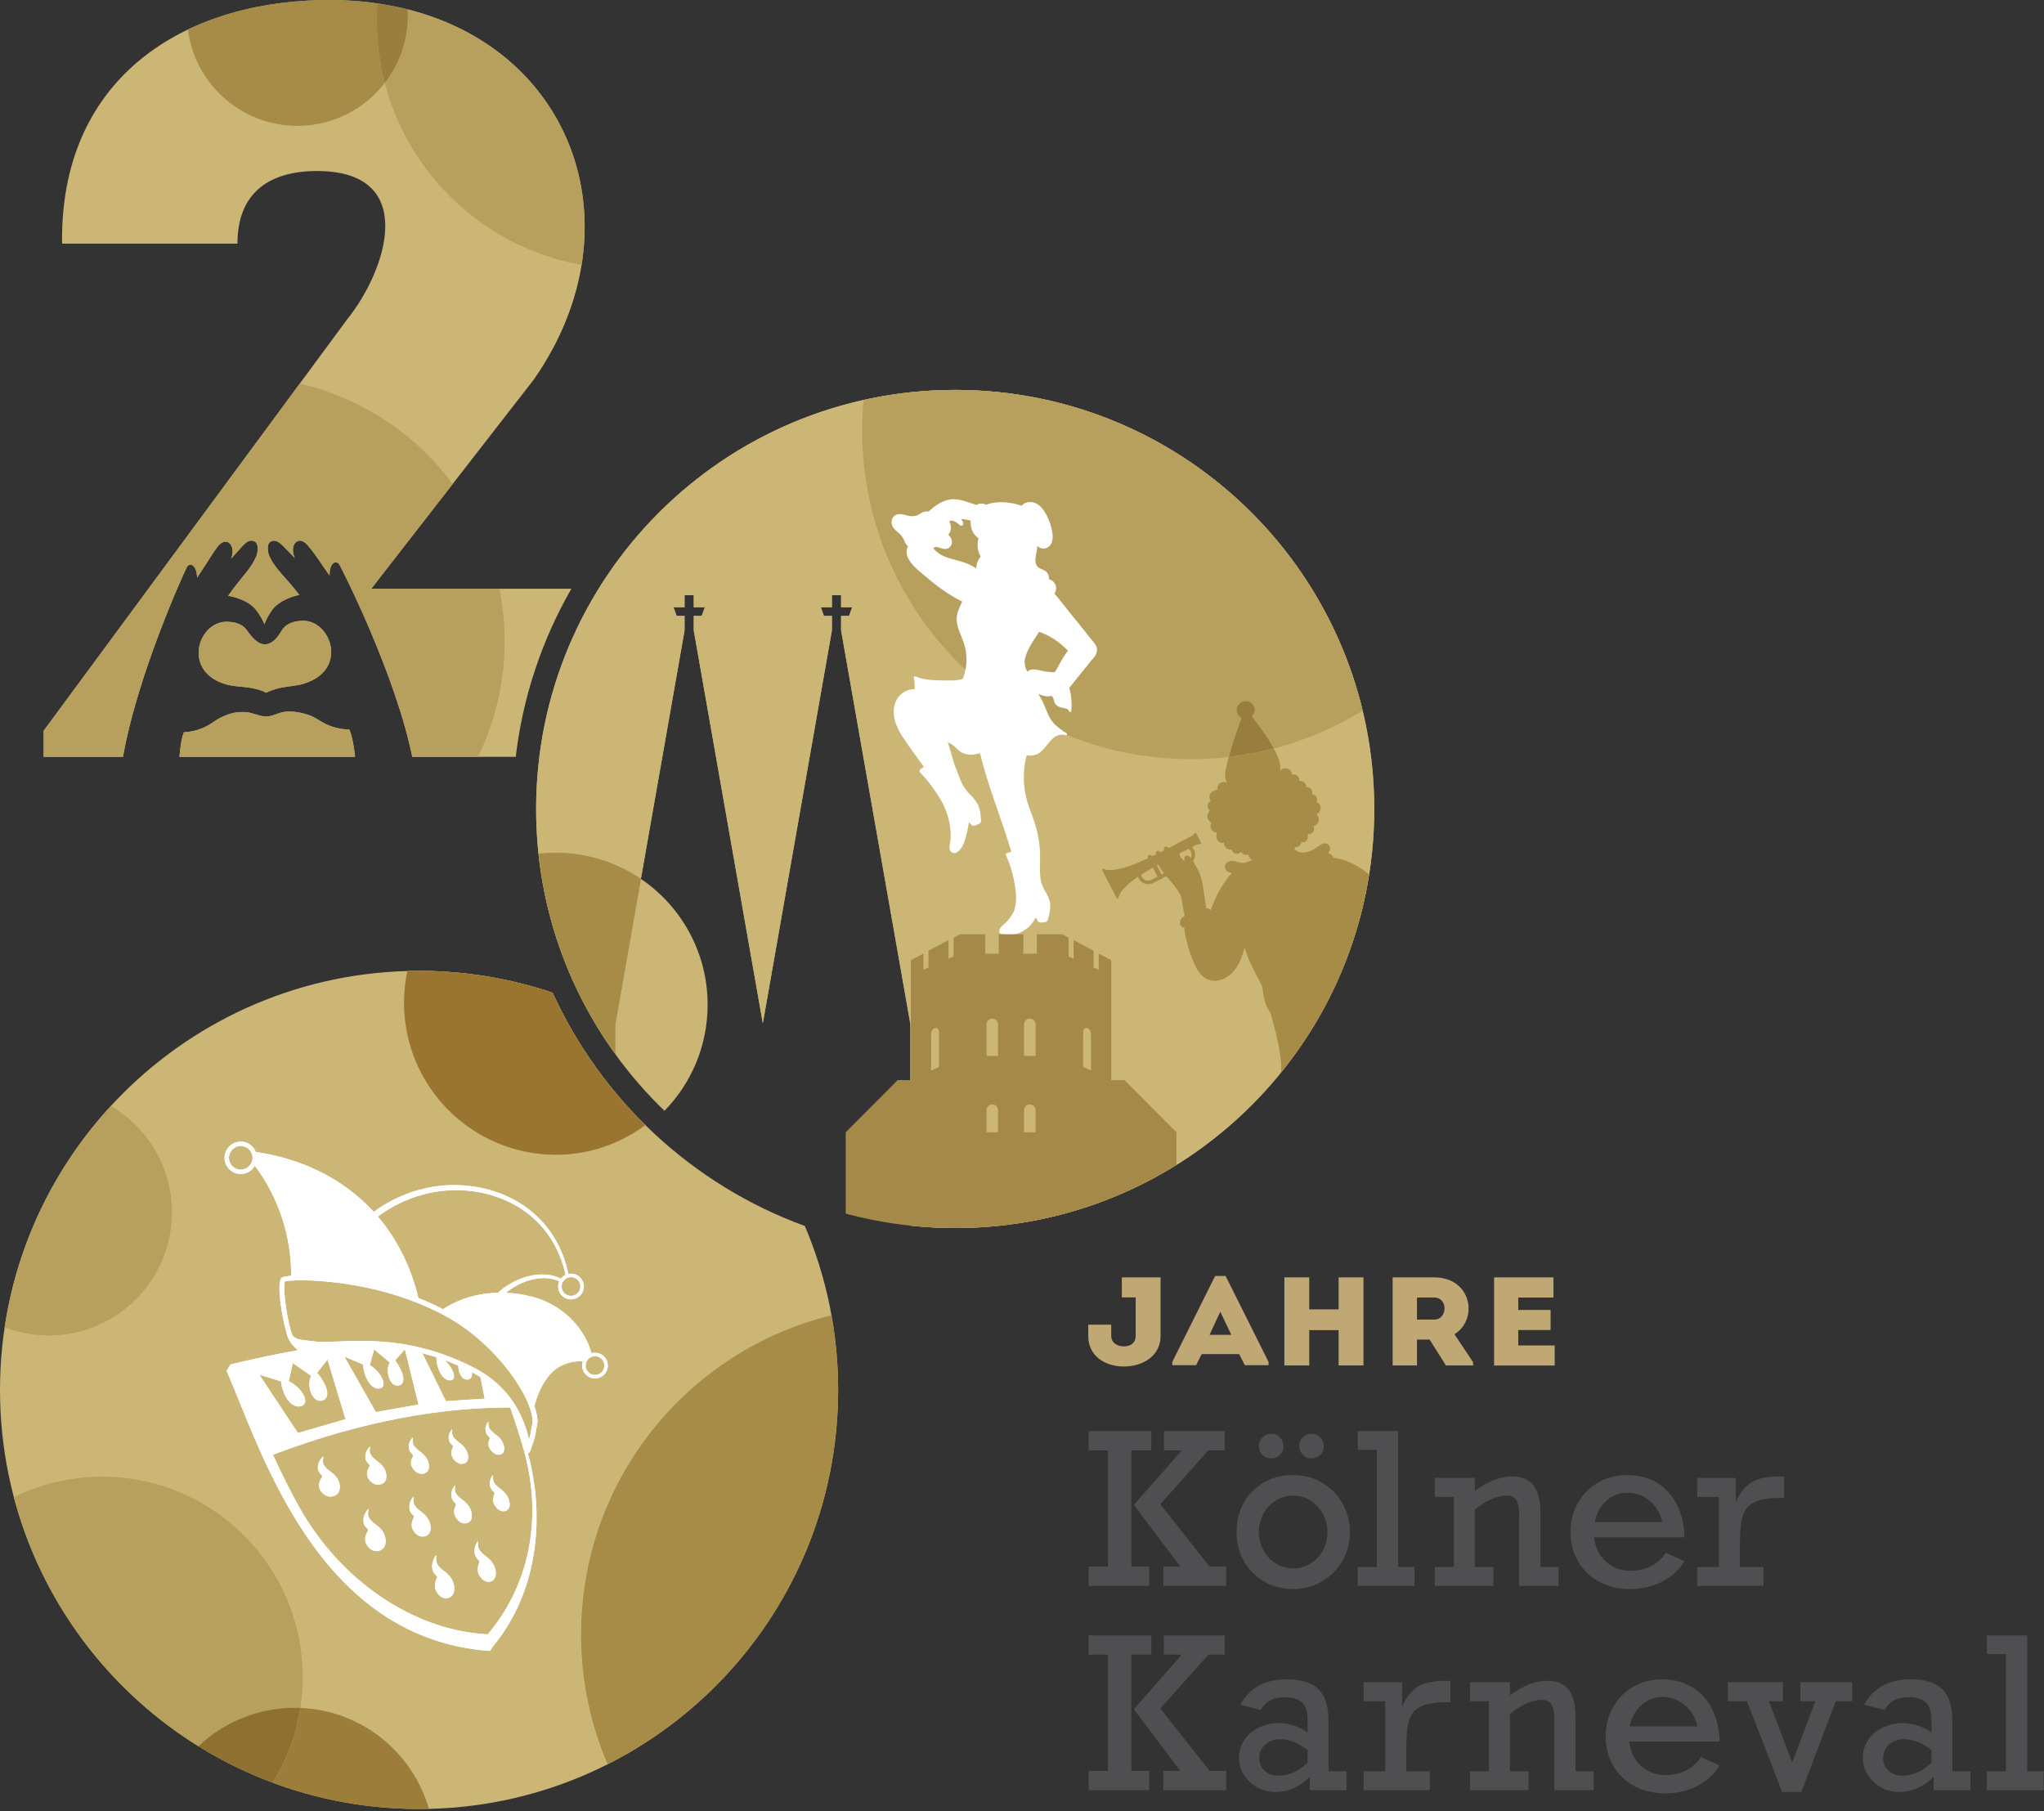 <?xml version="1.0" encoding="UTF-8" standalone="no"?><!DOCTYPE svg PUBLIC "-//W3C//DTD SVG 1.1//EN" "http://www.w3.org/Graphics/SVG/1.1/DTD/svg11.dtd"><svg width="100%" height="100%" viewBox="0 0 650 576" version="1.1" xmlns="http://www.w3.org/2000/svg" xmlns:xlink="http://www.w3.org/1999/xlink" xml:space="preserve" xmlns:serif="http://www.serif.com/" style="fill-rule:evenodd;clip-rule:evenodd;stroke-linejoin:round;stroke-miterlimit:2;"><rect x="0" y="0" width="650" height="576" fill="#333333" stroke="none"/><rect id="ArtBoard1" x="0" y="0" width="649.9" height="575.3" style="fill:none;"/><g><g><clipPath id="_clip1"><path d="M58.479,232.867c-0.671,1.671 -1.148,4.21 -1.5,8.699l56.064,0c-0.572,-5.09 -1.187,-7.835 -1.979,-9.592c-1.952,-0.004 -3.907,-0.362 -5.752,-1.01c-1.625,-0.57 -3.043,-1.409 -4.487,-2.31c-0.823,-0.517 -1.733,-0.953 -2.683,-1.317c-0.57,-0.179 -1.144,-0.345 -1.726,-0.489c-1.411,-0.352 -2.876,-0.579 -4.337,-0.579c-0.502,-0 -1,0.027 -1.498,0.083c-2.088,0.243 -3.754,1.444 -5.867,1.491c-2.125,0.05 -4.514,-1.288 -6.629,-1.403c-1.366,-0.074 -2.721,0.033 -4.049,0.296l-0.329,0.093c-1.82,0.508 -3.635,1.278 -5.139,2.308c-1.405,0.961 -2.787,1.854 -4.384,2.49c-1.821,0.722 -3.757,1.158 -5.705,1.24Zm37.838,-35.476c-0.481,0 -0.969,0.043 -1.467,0.134c-0.016,0.002 -3.437,0.193 -5.106,2.756c-0.911,1.397 -1.777,2.936 -3.24,3.874c-0.84,0.537 -2.607,1.49 -4.827,-0.201c-1.378,-1.052 -2.263,-2.253 -3.23,-3.611c-1.779,-2.495 -5.203,-2.545 -5.219,-2.547c-9.968,-1.413 -16.016,15.852 -1.055,19.909c2.51,0.679 5.201,0.613 7.758,1.078c2.026,0.368 3.571,0.893 4.738,1.502c1.104,-0.585 2.534,-1.109 4.365,-1.519c2.535,-0.569 5.23,-0.609 7.707,-1.39c14.033,-4.421 8.633,-19.985 -0.424,-19.985Zm73.487,-76.762c37.682,-54.017 6.646,-120.621 -65.165,-120.629c-0.903,0 -1.8,0.01 -2.712,0.033c-45.493,1.018 -82.917,26.157 -82.183,77.454l55.768,0c0,-16.648 10.64,-23.102 25.313,-23.102c32.287,-0 22.381,31.253 9.54,47.22l-96.491,130.791l-0,9.17l25.083,0c4.549,-26.925 19.969,-60.362 20.501,-61.304c0.404,-0.72 1.348,-0.916 2.015,-0.297c1.164,1.077 1.213,3.438 1.199,3.737c4.512,-6.812 5.254,-8.24 6.563,-9.908c2.878,-3.664 5.96,-0.177 4.246,3.88c1.15,-1.28 2.298,-2.564 3.45,-3.843c0.981,-1.087 2.434,-2.494 4.032,-1.648c1.463,0.777 1.044,3.602 0.451,4.937c-1.827,4.117 -4.623,6.3 -8.885,12.367c0.337,0 6.344,0.967 9.062,4.688c0.843,1.15 1.617,2.34 2.201,3.629c0.099,0.217 0.198,0.441 0.297,0.663l0.205,-0.51c0.529,-1.307 1.253,-2.529 2.045,-3.712c2.56,-3.828 8.524,-5.034 8.859,-5.048c-4.514,-5.892 -7.4,-7.96 -9.4,-11.999c-0.648,-1.31 -1.185,-4.116 0.243,-4.95c1.561,-0.913 3.074,0.435 4.1,1.482c1.204,1.232 2.405,2.467 3.607,3.701c-1.885,-3.985 1.049,-7.594 4.079,-4.045c3.14,3.675 3.714,5.127 6.975,9.633c-0.025,-0.301 -0.077,-2.659 1.039,-3.784c0.643,-0.644 1.594,-0.485 2.03,0.22c0.582,0.936 18.102,35.106 23.408,62.111l32.621,0c2.181,-19.605 8.404,-37.997 17.802,-54.353l-63.631,-0l51.733,-66.584Z"/></clipPath><g clip-path="url(#_clip1)"><clipPath id="_clip2"><rect x="13.095" y="-0.352" width="181.081" height="241.029"/></clipPath><g clip-path="url(#_clip2)"><path d="M13.874,241.568l180.511,0l-0,-54.355l-76.314,-0l51.733,-66.584c38.155,-54.694 5.868,-122.295 -67.877,-120.596c-45.493,1.018 -82.917,26.157 -82.183,77.454l55.768,0c0,-16.648 10.64,-23.102 25.313,-23.102c32.289,-0 22.381,31.255 9.54,47.22l-96.491,130.791l-0,9.172Z" style="fill:#cbb676;fill-rule:nonzero;"/><path d="M108.918,0.08c-1.409,-0.053 -2.837,-0.08 -4.279,-0.08c-0.516,0 -1.029,0.004 -1.547,0.01c0.516,-0.008 1.029,-0.01 1.547,-0.01c1.442,0 2.87,0.027 4.279,0.08Z" style="fill:#cbb676;fill-rule:nonzero;"/><path d="M94.587,40.019c-17.872,0 -32.625,-13.352 -34.832,-30.623c11.541,-5.528 24.897,-8.596 39.119,-9.26c1.013,-0.045 2.031,-0.082 3.053,-0.103c0.391,-0.01 0.778,-0.015 1.165,-0.023c0.518,-0.006 1.031,-0.01 1.547,-0.01c1.442,0 2.87,0.027 4.279,0.08c3.815,0.146 7.511,0.482 11.077,0.998c-0.119,1.769 -0.179,3.555 -0.179,5.355c0,6.898 0.884,13.585 2.543,19.962c-6.423,8.289 -16.475,13.624 -27.772,13.624Z" style="fill:#a68c46;fill-rule:nonzero;"/><path d="M184.956,84.233c0.066,-0.418 0.13,-0.838 0.19,-1.255c-0.06,0.419 -0.124,0.837 -0.19,1.255Z" style="fill:#e2d6b3;fill-rule:nonzero;"/><path d="M184.956,84.233c-30.462,-5.395 -54.891,-28.241 -62.597,-57.838c4.604,-5.941 7.346,-13.395 7.346,-21.494c-0,-0.642 -0.018,-1.284 -0.053,-1.92c39.673,10.021 60.711,43.889 55.494,79.997c-0.06,0.417 -0.124,0.837 -0.19,1.255Z" style="fill:#b7a05d;fill-rule:nonzero;"/><path d="M122.359,26.395c-1.659,-6.377 -2.543,-13.064 -2.543,-19.962c0,-1.8 0.06,-3.586 0.179,-5.355c3.331,0.481 6.552,1.121 9.657,1.903c0.035,0.636 0.053,1.278 0.053,1.92c-0,8.099 -2.742,15.553 -7.346,21.494Z" style="fill:#997e3e;fill-rule:nonzero;"/><path d="M158.806,187.213l-40.735,-0l25.889,-33.32l-25.889,33.32l40.735,-0Zm-144.932,53.464l-0,-8.281l81.437,-110.383l-81.437,110.383l-0,8.281Z" style="fill:#e2d6b3;fill-rule:nonzero;"/><path d="M84.669,220.285c-1.167,-0.609 -2.712,-1.134 -4.738,-1.502c-2.557,-0.465 -5.248,-0.399 -7.758,-1.078c-14.375,-3.897 -9.355,-19.991 -0.097,-19.991c0.378,0 0.761,0.027 1.152,0.082c0.016,0.002 3.44,0.052 5.219,2.547c0.967,1.358 1.852,2.559 3.23,3.611c0.939,0.716 1.8,0.958 2.541,0.958c1.01,-0 1.802,-0.448 2.286,-0.757c1.463,-0.938 2.329,-2.477 3.24,-3.874c1.669,-2.563 5.09,-2.754 5.106,-2.756c0.498,-0.091 0.986,-0.134 1.467,-0.134c9.057,0 14.457,15.564 0.424,19.985c-2.477,0.781 -5.172,0.821 -7.707,1.39c-1.831,0.41 -3.261,0.934 -4.365,1.519Zm28.271,20.392l-55.887,0c0.344,-3.942 0.799,-6.254 1.426,-7.81c1.948,-0.082 3.884,-0.518 5.705,-1.24c1.597,-0.636 2.979,-1.529 4.384,-2.49c1.504,-1.03 3.319,-1.8 5.139,-2.308l0.329,-0.093c1.05,-0.209 2.117,-0.32 3.193,-0.32c0.284,0 0.57,0.008 0.856,0.024c2.078,0.113 4.419,1.405 6.514,1.405c0.037,-0 0.076,-0 0.115,-0.002c2.113,-0.047 3.779,-1.248 5.867,-1.491c0.498,-0.056 0.996,-0.083 1.498,-0.083c1.461,-0 2.926,0.227 4.337,0.579c0.582,0.144 1.156,0.31 1.726,0.489c0.95,0.364 1.86,0.8 2.683,1.317c1.444,0.901 2.862,1.74 4.487,2.31c1.845,0.648 3.8,1.006 5.752,1.01c0.745,1.652 1.333,4.177 1.876,8.703Zm39.081,0l-20.921,0c-5.509,-26.86 -22.655,-60.296 -23.229,-61.222c-0.249,-0.401 -0.664,-0.627 -1.094,-0.627c-0.325,0 -0.659,0.129 -0.936,0.407c-1.116,1.125 -1.064,3.483 -1.039,3.784c-3.261,-4.506 -3.835,-5.958 -6.975,-9.633c-0.87,-1.018 -1.73,-1.448 -2.471,-1.448c-1.845,0 -2.952,2.652 -1.608,5.493c-1.202,-1.234 -2.403,-2.469 -3.607,-3.701c-0.786,-0.803 -1.862,-1.784 -3.026,-1.784c-0.352,-0 -0.712,0.089 -1.074,0.302c-1.428,0.834 -0.891,3.64 -0.243,4.95c2,4.039 4.886,6.107 9.4,11.999c-0.335,0.014 -6.299,1.22 -8.859,5.048c-0.792,1.183 -1.516,2.405 -2.045,3.712l-0.205,0.51c-0.099,-0.222 -0.198,-0.446 -0.297,-0.663c-0.584,-1.289 -1.358,-2.479 -2.201,-3.629c-2.718,-3.721 -8.725,-4.688 -9.062,-4.688c4.262,-6.067 7.058,-8.25 8.885,-12.367c0.593,-1.335 1.012,-4.16 -0.451,-4.937c-0.343,-0.181 -0.678,-0.258 -1.004,-0.258c-1.195,-0 -2.258,1.052 -3.028,1.906c-1.152,1.279 -2.3,2.563 -3.45,3.843c1.206,-2.852 0.041,-5.425 -1.761,-5.425c-0.759,0 -1.631,0.458 -2.485,1.545c-1.309,1.668 -2.051,3.096 -6.563,9.908c0.014,-0.299 -0.035,-2.66 -1.199,-3.737c-0.272,-0.253 -0.591,-0.37 -0.902,-0.37c-0.446,-0 -0.874,0.241 -1.113,0.667c-0.526,0.93 -15.615,33.647 -20.348,60.415l-25.236,0l-0,-8.281l81.437,-110.383c19.796,4.545 36.929,16.086 48.649,31.88l-25.889,33.32l40.735,-0c1.088,5.399 1.66,10.986 1.66,16.704c-0,13.181 -3.036,25.657 -8.445,36.76Z" style="fill:#b7a05d;fill-rule:nonzero;"/></g></g></g><path d="M175.725,315.68c-13.341,-4.483 -27.607,-6.949 -42.458,-6.949c-73.601,0 -133.267,59.666 -133.267,133.266c0,73.601 59.666,133.267 133.267,133.267c73.6,0 133.266,-59.666 133.266,-133.267c-0,-18.501 -3.775,-36.12 -10.591,-52.134c-35.626,-12.972 -64.563,-39.929 -80.217,-74.183Z" style="fill:#cbb676;fill-rule:nonzero;"/><clipPath id="_clip3"><path d="M175.725,315.68c-13.341,-4.483 -27.607,-6.949 -42.458,-6.949c-73.601,0 -133.267,59.666 -133.267,133.266c0,73.601 59.666,133.267 133.267,133.267c73.6,0 133.266,-59.666 133.266,-133.267c-0,-18.501 -3.775,-36.12 -10.591,-52.134c-35.626,-12.972 -64.563,-39.929 -80.217,-74.183Z" clip-rule="nonzero"/></clipPath><g clip-path="url(#_clip3)"><path d="M176.834,367.208c26.702,0 48.347,-21.647 48.347,-48.349c-0,-26.702 -21.645,-48.347 -48.347,-48.347c-26.702,0 -48.349,21.645 -48.349,48.347c-0,26.702 21.647,48.349 48.349,48.349Z" style="fill:#c3a86d;fill-rule:nonzero;"/><path d="M193.239,561.041c-5.439,-12.652 -8.453,-26.598 -8.453,-41.242c0,-49.146 33.929,-90.37 79.64,-101.529c1.385,7.699 2.107,15.628 2.107,23.727c-0,52.03 -29.817,97.095 -73.294,119.044Z" style="fill:#a68c46;fill-rule:nonzero;"/><path d="M15.502,424.681c-4.944,0 -9.672,-0.914 -14.025,-2.586c4.035,-26.947 16.142,-51.264 33.781,-70.397c11.608,6.795 19.405,19.398 19.405,33.82c0,21.63 -17.533,39.163 -39.161,39.163Z" style="fill:#b7a05d;fill-rule:nonzero;"/><path d="M63.09,555.31c-28.544,-17.712 -49.896,-45.909 -58.687,-79.211c8.478,-4.17 18.018,-6.513 28.103,-6.513c35.208,0 63.75,28.543 63.75,63.75c0,3.326 -0.254,6.593 -0.745,9.778c-0.601,-0.023 -1.204,-0.035 -1.811,-0.035c-11.866,-0 -22.643,4.652 -30.61,12.231Z" style="fill:#b7a05d;fill-rule:nonzero;"/><path d="M133.267,575.264c-16.373,0 -32.064,-2.955 -46.555,-8.357c4.417,-7.118 7.472,-15.171 8.799,-23.793c19.478,0.782 35.725,14.105 40.889,32.113c-1.041,0.026 -2.086,0.037 -3.133,0.037Z" style="fill:#9c7e3a;fill-rule:nonzero;"/><path d="M86.712,566.907c-8.297,-3.094 -16.202,-6.991 -23.622,-11.597c7.967,-7.579 18.744,-12.231 30.61,-12.231c0.607,-0 1.21,0.012 1.811,0.035c-1.327,8.622 -4.382,16.675 -8.799,23.793Z" style="fill:#8e7030;fill-rule:nonzero;"/></g><path d="M122.295,488.163c-0.148,-0.411 -0.35,-0.79 -0.582,-1.142c-0.231,-0.349 -0.492,-0.67 -0.762,-0.958c-0.269,-0.288 -0.549,-0.545 -0.814,-0.768c-0.266,-0.224 -0.517,-0.413 -0.735,-0.569c-0.216,-0.155 -0.44,-0.326 -0.662,-0.509c-0.222,-0.185 -0.44,-0.382 -0.64,-0.59c-0.2,-0.208 -0.383,-0.426 -0.541,-0.654c-0.156,-0.227 -0.284,-0.461 -0.37,-0.702c-0.085,-0.239 -0.126,-0.518 -0.144,-0.8c-0.013,-0.282 -0.002,-0.568 0.02,-0.823c0.021,-0.253 0.054,-0.479 0.082,-0.64l0.048,-0.259c-0.514,0.531 -0.875,1.064 -1.126,1.576c-0.251,0.514 -0.39,1.004 -0.456,1.448c-0.064,0.444 -0.058,0.842 -0.023,1.165c0.037,0.325 0.105,0.578 0.159,0.734l0.214,0.438l0.253,0.368l0.214,0.251l0.088,0.095l0.111,0.095l0.222,0.24l0.179,0.311l-0.026,0.315c-0.058,0.097 -0.169,0.276 -0.289,0.518c-0.125,0.239 -0.257,0.543 -0.368,0.883c-0.109,0.343 -0.195,0.724 -0.214,1.121c-0.022,0.397 0.019,0.811 0.163,1.216c0.086,0.247 0.22,0.529 0.397,0.815c0.177,0.286 0.397,0.576 0.658,0.845c0.261,0.264 0.562,0.506 0.901,0.692c0.336,0.185 0.71,0.316 1.119,0.362l0.301,0.018l0.315,-0.014l0.325,-0.052l0.337,-0.088c0.576,-0.183 1.006,-0.48 1.315,-0.854c0.308,-0.37 0.498,-0.811 0.596,-1.282c0.099,-0.469 0.107,-0.967 0.052,-1.448c-0.054,-0.481 -0.169,-0.948 -0.317,-1.354Z" style="fill:#fff;fill-rule:nonzero;"/><path d="M136.566,483.863c-0.154,-0.388 -0.353,-0.748 -0.58,-1.08c-0.226,-0.331 -0.481,-0.637 -0.742,-0.911c-0.26,-0.274 -0.527,-0.52 -0.78,-0.734c-0.253,-0.214 -0.492,-0.397 -0.696,-0.544c-0.207,-0.148 -0.421,-0.312 -0.631,-0.489c-0.212,-0.175 -0.42,-0.364 -0.613,-0.564c-0.192,-0.199 -0.372,-0.407 -0.525,-0.621c-0.15,-0.216 -0.277,-0.44 -0.364,-0.667c-0.09,-0.226 -0.138,-0.489 -0.164,-0.759c-0.025,-0.265 -0.025,-0.537 -0.013,-0.778c0.012,-0.242 0.033,-0.456 0.054,-0.609l0.035,-0.244c-0.457,0.498 -0.772,1.001 -0.984,1.483c-0.212,0.485 -0.321,0.948 -0.366,1.366c-0.045,0.42 -0.023,0.796 0.023,1.101c0.045,0.308 0.117,0.545 0.173,0.691l0.213,0.42l0.249,0.349l0.206,0.237l0.086,0.088l0.105,0.093l0.214,0.232l0.175,0.297l-0.012,0.298c-0.052,0.091 -0.146,0.259 -0.249,0.484c-0.105,0.226 -0.216,0.51 -0.305,0.833c-0.088,0.319 -0.152,0.679 -0.158,1.053c-0.004,0.375 0.049,0.767 0.196,1.152c0.088,0.233 0.222,0.498 0.395,0.768c0.174,0.273 0.388,0.549 0.635,0.802c0.251,0.253 0.537,0.485 0.854,0.662c0.319,0.181 0.669,0.307 1.047,0.354l0.28,0.019l0.29,-0.009l0.3,-0.047l0.307,-0.078c0.529,-0.167 0.915,-0.446 1.187,-0.792c0.27,-0.346 0.43,-0.763 0.502,-1.204c0.074,-0.442 0.064,-0.913 -0.004,-1.368c-0.066,-0.454 -0.191,-0.897 -0.34,-1.284Z" style="fill:#fff;fill-rule:nonzero;"/><path d="M149.618,479.936c-0.156,-0.37 -0.354,-0.712 -0.576,-1.031c-0.224,-0.318 -0.469,-0.609 -0.718,-0.872c-0.251,-0.263 -0.506,-0.496 -0.747,-0.703c-0.241,-0.204 -0.469,-0.377 -0.664,-0.521c-0.196,-0.142 -0.401,-0.3 -0.603,-0.467c-0.202,-0.169 -0.401,-0.348 -0.588,-0.539c-0.186,-0.189 -0.36,-0.389 -0.507,-0.593c-0.148,-0.209 -0.273,-0.421 -0.362,-0.639c-0.09,-0.214 -0.144,-0.465 -0.177,-0.718c-0.033,-0.251 -0.043,-0.509 -0.039,-0.737c-0,-0.228 0.013,-0.43 0.027,-0.574l0.025,-0.232c-0.406,0.469 -0.681,0.94 -0.862,1.395c-0.179,0.458 -0.264,0.894 -0.29,1.291c-0.027,0.398 0.006,0.755 0.059,1.046c0.054,0.29 0.13,0.518 0.186,0.658l0.211,0.397l0.241,0.333l0.202,0.227l0.082,0.086l0.099,0.086l0.208,0.219l0.174,0.285l-0,0.278c-0.047,0.085 -0.129,0.245 -0.218,0.457c-0.088,0.214 -0.183,0.483 -0.251,0.784c-0.07,0.306 -0.117,0.646 -0.109,0.998c0.009,0.357 0.072,0.726 0.222,1.09c0.089,0.224 0.221,0.477 0.391,0.734c0.171,0.258 0.377,0.521 0.618,0.764c0.24,0.244 0.514,0.463 0.816,0.637c0.301,0.171 0.628,0.293 0.98,0.342l0.261,0.021l0.269,-0.007l0.276,-0.039l0.28,-0.072c0.483,-0.152 0.829,-0.413 1.068,-0.74c0.238,-0.325 0.372,-0.716 0.425,-1.134c0.052,-0.418 0.027,-0.862 -0.051,-1.294c-0.078,-0.43 -0.206,-0.848 -0.358,-1.216Z" style="fill:#fff;fill-rule:nonzero;"/><path d="M161.598,476.321c-0.155,-0.349 -0.35,-0.676 -0.566,-0.979c-0.218,-0.3 -0.455,-0.58 -0.697,-0.831c-0.241,-0.251 -0.486,-0.477 -0.72,-0.673c-0.229,-0.195 -0.449,-0.362 -0.638,-0.5c-0.183,-0.136 -0.377,-0.288 -0.572,-0.45c-0.192,-0.161 -0.383,-0.334 -0.562,-0.517c-0.179,-0.183 -0.347,-0.372 -0.491,-0.57c-0.145,-0.195 -0.268,-0.397 -0.358,-0.604c-0.091,-0.206 -0.151,-0.445 -0.188,-0.687c-0.039,-0.241 -0.057,-0.484 -0.065,-0.702c-0.005,-0.218 0,-0.411 0.008,-0.547l0.016,-0.22c-0.362,0.444 -0.601,0.892 -0.753,1.322c-0.152,0.434 -0.216,0.848 -0.228,1.224c-0.012,0.377 0.031,0.716 0.09,0.992c0.06,0.276 0.136,0.492 0.19,0.623l0.212,0.381l0.24,0.319l0.192,0.216l0.082,0.08l0.095,0.085l0.201,0.211l0.169,0.27l0.004,0.263c-0.039,0.081 -0.109,0.231 -0.183,0.436c-0.074,0.2 -0.154,0.455 -0.208,0.741c-0.056,0.288 -0.088,0.609 -0.068,0.944c0.019,0.338 0.091,0.688 0.243,1.039c0.092,0.21 0.222,0.451 0.391,0.696c0.166,0.247 0.368,0.498 0.6,0.73c0.231,0.231 0.492,0.444 0.778,0.609c0.286,0.167 0.595,0.286 0.922,0.337l0.243,0.021l0.249,-0.004l0.255,-0.035l0.261,-0.068c0.444,-0.14 0.757,-0.381 0.969,-0.689c0.21,-0.305 0.321,-0.677 0.356,-1.072c0.035,-0.395 -0.004,-0.817 -0.093,-1.228c-0.086,-0.408 -0.22,-0.809 -0.376,-1.163Z" style="fill:#fff;fill-rule:nonzero;"/><path d="M144.022,502.943c-0.164,-0.416 -0.374,-0.802 -0.611,-1.154c-0.238,-0.348 -0.5,-0.671 -0.771,-0.957c-0.27,-0.286 -0.546,-0.539 -0.809,-0.761c-0.261,-0.222 -0.508,-0.409 -0.72,-0.558c-0.212,-0.152 -0.432,-0.32 -0.652,-0.504c-0.218,-0.181 -0.432,-0.378 -0.632,-0.586c-0.199,-0.206 -0.386,-0.424 -0.543,-0.652c-0.16,-0.228 -0.292,-0.463 -0.383,-0.706c-0.096,-0.243 -0.152,-0.53 -0.183,-0.817c-0.033,-0.29 -0.037,-0.586 -0.033,-0.851c0.007,-0.262 0.023,-0.496 0.04,-0.663l0.03,-0.269c-0.452,0.566 -0.761,1.127 -0.967,1.662c-0.207,0.537 -0.306,1.047 -0.345,1.506c-0.035,0.459 -0.008,0.866 0.045,1.197c0.054,0.33 0.13,0.589 0.191,0.743l0.227,0.451l0.261,0.368l0.216,0.253l0.089,0.091l0.107,0.096l0.222,0.237l0.185,0.315l-0.008,0.325c-0.052,0.102 -0.144,0.288 -0.245,0.539c-0.101,0.253 -0.208,0.569 -0.292,0.921c-0.083,0.354 -0.14,0.749 -0.138,1.157c0.002,0.411 0.064,0.831 0.222,1.246c0.095,0.251 0.235,0.535 0.418,0.823c0.183,0.288 0.405,0.578 0.666,0.842c0.259,0.263 0.554,0.498 0.883,0.679c0.327,0.179 0.687,0.302 1.068,0.335l0.29,0.01l0.294,-0.029l0.306,-0.065l0.311,-0.101c0.533,-0.208 0.916,-0.531 1.185,-0.922c0.268,-0.389 0.418,-0.846 0.484,-1.333c0.065,-0.486 0.045,-0.996 -0.035,-1.488c-0.077,-0.491 -0.212,-0.968 -0.373,-1.38Z" style="fill:#fff;fill-rule:nonzero;"/><path d="M157.177,498.04c-0.163,-0.393 -0.371,-0.759 -0.603,-1.094c-0.231,-0.335 -0.486,-0.64 -0.745,-0.913c-0.261,-0.274 -0.525,-0.517 -0.776,-0.727c-0.25,-0.212 -0.485,-0.391 -0.687,-0.535c-0.201,-0.146 -0.411,-0.308 -0.619,-0.481c-0.208,-0.175 -0.415,-0.362 -0.605,-0.558c-0.195,-0.197 -0.374,-0.405 -0.529,-0.623c-0.154,-0.216 -0.287,-0.444 -0.382,-0.673c-0.095,-0.232 -0.157,-0.5 -0.194,-0.773c-0.039,-0.274 -0.055,-0.552 -0.059,-0.801c-0.002,-0.248 0.006,-0.465 0.016,-0.623l0.019,-0.253c-0.401,0.527 -0.669,1.055 -0.842,1.557c-0.172,0.504 -0.249,0.982 -0.267,1.414c-0.015,0.434 0.023,0.817 0.084,1.133c0.06,0.315 0.142,0.558 0.204,0.708l0.224,0.422l0.253,0.35l0.206,0.238l0.086,0.087l0.103,0.092l0.216,0.227l0.181,0.3l0.004,0.304c-0.043,0.095 -0.123,0.272 -0.205,0.507c-0.085,0.238 -0.175,0.536 -0.239,0.87c-0.066,0.333 -0.105,0.705 -0.09,1.09c0.018,0.387 0.09,0.786 0.25,1.179c0.097,0.235 0.237,0.504 0.414,0.776c0.179,0.273 0.395,0.549 0.646,0.8c0.249,0.251 0.531,0.479 0.839,0.65c0.311,0.177 0.646,0.294 1.002,0.329l0.266,0.01l0.271,-0.02l0.278,-0.056l0.282,-0.092c0.489,-0.187 0.833,-0.488 1.068,-0.854c0.236,-0.364 0.362,-0.798 0.407,-1.253c0.043,-0.459 0.008,-0.94 -0.082,-1.407c-0.089,-0.463 -0.227,-0.914 -0.395,-1.307Z" style="fill:#fff;fill-rule:nonzero;"/><path d="M107.779,471.205c-0.134,-0.393 -0.326,-0.759 -0.548,-1.099c-0.226,-0.341 -0.481,-0.652 -0.745,-0.936c-0.265,-0.282 -0.539,-0.535 -0.804,-0.757c-0.261,-0.222 -0.512,-0.411 -0.728,-0.566c-0.216,-0.154 -0.438,-0.323 -0.657,-0.506c-0.218,-0.181 -0.432,-0.376 -0.629,-0.582c-0.198,-0.204 -0.379,-0.416 -0.529,-0.638c-0.15,-0.222 -0.271,-0.448 -0.349,-0.679c-0.079,-0.23 -0.112,-0.495 -0.118,-0.761c-0.004,-0.267 0.017,-0.535 0.05,-0.776c0.033,-0.24 0.074,-0.452 0.109,-0.602l0.061,-0.243c-0.547,0.481 -0.938,0.971 -1.213,1.446c-0.278,0.475 -0.435,0.932 -0.521,1.35c-0.084,0.418 -0.092,0.792 -0.068,1.101c0.025,0.308 0.082,0.547 0.132,0.697l0.203,0.424l0.249,0.356l0.208,0.245l0.089,0.094l0.107,0.093l0.216,0.236l0.168,0.301l-0.037,0.296c-0.067,0.09 -0.183,0.255 -0.319,0.477c-0.133,0.224 -0.283,0.504 -0.405,0.823c-0.127,0.315 -0.226,0.673 -0.263,1.049c-0.037,0.371 -0.01,0.766 0.121,1.155c0.08,0.238 0.204,0.506 0.375,0.783c0.17,0.278 0.384,0.562 0.64,0.823c0.257,0.26 0.557,0.5 0.896,0.689c0.338,0.188 0.718,0.326 1.132,0.385l0.309,0.029l0.321,-0.002l0.335,-0.033l0.346,-0.07c0.6,-0.15 1.047,-0.416 1.378,-0.755c0.327,-0.337 0.537,-0.747 0.654,-1.187c0.119,-0.438 0.146,-0.909 0.109,-1.366c-0.037,-0.455 -0.136,-0.901 -0.275,-1.294Z" style="fill:#fff;fill-rule:nonzero;"/><path d="M122.536,467.699c-0.14,-0.372 -0.33,-0.72 -0.548,-1.043c-0.218,-0.321 -0.467,-0.619 -0.722,-0.889c-0.255,-0.271 -0.52,-0.512 -0.769,-0.724c-0.251,-0.212 -0.49,-0.393 -0.694,-0.541c-0.207,-0.15 -0.419,-0.313 -0.629,-0.489c-0.206,-0.175 -0.412,-0.361 -0.601,-0.558c-0.193,-0.193 -0.366,-0.397 -0.514,-0.605c-0.146,-0.21 -0.266,-0.426 -0.348,-0.644c-0.082,-0.218 -0.123,-0.469 -0.138,-0.722c-0.016,-0.253 -0.004,-0.51 0.017,-0.738c0.02,-0.229 0.051,-0.428 0.076,-0.574l0.047,-0.229c-0.487,0.451 -0.827,0.916 -1.063,1.364c-0.235,0.447 -0.365,0.881 -0.428,1.276c-0.062,0.395 -0.054,0.751 -0.021,1.043c0.035,0.292 0.101,0.52 0.152,0.66l0.202,0.405l0.241,0.338l0.201,0.232l0.085,0.087l0.101,0.092l0.213,0.225l0.169,0.288l-0.025,0.283c-0.055,0.083 -0.16,0.239 -0.273,0.449c-0.117,0.21 -0.241,0.475 -0.344,0.774c-0.103,0.3 -0.181,0.637 -0.203,0.989c-0.019,0.354 0.022,0.728 0.156,1.097c0.084,0.222 0.208,0.479 0.376,0.742c0.167,0.264 0.375,0.531 0.62,0.78c0.247,0.251 0.532,0.479 0.851,0.662c0.319,0.179 0.671,0.313 1.054,0.373l0.286,0.029l0.298,0.002l0.307,-0.031l0.318,-0.064c0.544,-0.138 0.951,-0.385 1.243,-0.702c0.29,-0.316 0.469,-0.703 0.56,-1.117c0.092,-0.415 0.1,-0.858 0.049,-1.292c-0.053,-0.432 -0.16,-0.857 -0.302,-1.228Z" style="fill:#fff;fill-rule:nonzero;"/><path d="M130.399,461.591l0.236,0.325l0.196,0.222l0.082,0.083l0.099,0.088l0.205,0.214l0.165,0.274l-0.012,0.267c-0.048,0.078 -0.138,0.226 -0.237,0.424c-0.097,0.197 -0.204,0.448 -0.29,0.732c-0.082,0.284 -0.144,0.603 -0.148,0.938c-0.006,0.336 0.045,0.686 0.183,1.039c0.086,0.212 0.21,0.457 0.376,0.71c0.163,0.249 0.365,0.508 0.603,0.745c0.235,0.238 0.508,0.457 0.809,0.633c0.302,0.173 0.633,0.301 0.991,0.361l0.264,0.032l0.275,0.003l0.284,-0.025l0.292,-0.058c0.5,-0.127 0.865,-0.358 1.122,-0.656c0.259,-0.298 0.409,-0.663 0.481,-1.057c0.07,-0.391 0.06,-0.811 -0.004,-1.225c-0.062,-0.411 -0.177,-0.812 -0.321,-1.168c-0.144,-0.352 -0.333,-0.687 -0.549,-0.994c-0.214,-0.31 -0.455,-0.594 -0.702,-0.854c-0.247,-0.259 -0.5,-0.491 -0.738,-0.693c-0.241,-0.202 -0.469,-0.376 -0.659,-0.518c-0.197,-0.144 -0.399,-0.299 -0.6,-0.465c-0.2,-0.169 -0.397,-0.346 -0.581,-0.535c-0.183,-0.185 -0.353,-0.379 -0.497,-0.58c-0.144,-0.2 -0.262,-0.408 -0.346,-0.616c-0.082,-0.207 -0.128,-0.446 -0.152,-0.687c-0.023,-0.24 -0.023,-0.483 -0.013,-0.699c0.011,-0.216 0.033,-0.407 0.05,-0.541l0.035,-0.22c-0.434,0.428 -0.733,0.866 -0.936,1.288c-0.202,0.425 -0.305,0.835 -0.348,1.209c-0.041,0.375 -0.021,0.714 0.021,0.99c0.045,0.278 0.111,0.496 0.164,0.631l0.2,0.383Z" style="fill:#fff;fill-rule:nonzero;"/><path d="M142.922,458.375l0.197,0.367l0.232,0.31l0.188,0.214l0.08,0.08l0.095,0.083l0.195,0.208l0.165,0.263l0,0.253c-0.046,0.074 -0.124,0.212 -0.208,0.399c-0.084,0.187 -0.175,0.424 -0.243,0.693c-0.066,0.27 -0.113,0.574 -0.105,0.893c0.008,0.319 0.068,0.655 0.208,0.99c0.086,0.203 0.21,0.436 0.372,0.675c0.161,0.24 0.356,0.485 0.583,0.712c0.23,0.228 0.489,0.436 0.775,0.604c0.286,0.169 0.599,0.295 0.932,0.352l0.249,0.033l0.255,0.006l0.263,-0.024l0.268,-0.052c0.459,-0.115 0.79,-0.333 1.018,-0.615c0.229,-0.28 0.356,-0.627 0.408,-1c0.051,-0.372 0.03,-0.773 -0.044,-1.164c-0.072,-0.391 -0.193,-0.774 -0.337,-1.113c-0.148,-0.336 -0.335,-0.653 -0.547,-0.947c-0.208,-0.296 -0.441,-0.568 -0.681,-0.816c-0.237,-0.247 -0.48,-0.468 -0.71,-0.663c-0.23,-0.197 -0.444,-0.362 -0.63,-0.498c-0.185,-0.138 -0.38,-0.29 -0.571,-0.452c-0.192,-0.161 -0.383,-0.332 -0.558,-0.511c-0.179,-0.177 -0.342,-0.366 -0.483,-0.557c-0.14,-0.191 -0.256,-0.387 -0.342,-0.586c-0.086,-0.198 -0.138,-0.424 -0.167,-0.655c-0.03,-0.228 -0.041,-0.461 -0.037,-0.668c0.002,-0.204 0.015,-0.387 0.027,-0.515l0.025,-0.209c-0.389,0.403 -0.65,0.818 -0.823,1.219c-0.171,0.404 -0.253,0.793 -0.28,1.149c-0.025,0.359 0.004,0.68 0.054,0.944c0.051,0.265 0.121,0.473 0.177,0.598Z" style="fill:#fff;fill-rule:nonzero;"/><path d="M154.642,455.769l0.198,0.35l0.228,0.298l0.183,0.204l0.078,0.078l0.091,0.08l0.189,0.197l0.162,0.251l0.003,0.239c-0.038,0.072 -0.105,0.202 -0.177,0.381c-0.072,0.179 -0.148,0.405 -0.202,0.662c-0.054,0.255 -0.086,0.543 -0.068,0.848c0.017,0.306 0.086,0.627 0.228,0.946c0.085,0.192 0.21,0.416 0.369,0.644c0.158,0.23 0.351,0.467 0.57,0.683c0.222,0.218 0.469,0.42 0.74,0.584c0.274,0.161 0.568,0.284 0.881,0.34l0.234,0.031l0.237,0.008l0.243,-0.019l0.249,-0.049c0.423,-0.107 0.722,-0.311 0.927,-0.578c0.204,-0.267 0.311,-0.595 0.344,-0.949c0.037,-0.357 0.002,-0.736 -0.08,-1.11c-0.082,-0.373 -0.208,-0.737 -0.354,-1.062c-0.148,-0.325 -0.333,-0.628 -0.539,-0.913c-0.204,-0.282 -0.43,-0.542 -0.66,-0.782c-0.231,-0.237 -0.465,-0.449 -0.686,-0.636c-0.22,-0.189 -0.428,-0.35 -0.606,-0.481c-0.179,-0.132 -0.361,-0.276 -0.546,-0.43c-0.183,-0.155 -0.364,-0.319 -0.535,-0.49c-0.17,-0.173 -0.331,-0.35 -0.467,-0.535c-0.137,-0.185 -0.253,-0.374 -0.339,-0.562c-0.088,-0.191 -0.142,-0.409 -0.179,-0.627c-0.035,-0.22 -0.051,-0.44 -0.056,-0.634c-0.004,-0.197 0.002,-0.37 0.009,-0.495l0.016,-0.196c-0.348,0.383 -0.578,0.776 -0.726,1.158c-0.148,0.383 -0.21,0.755 -0.222,1.093c-0.013,0.341 0.026,0.646 0.082,0.899c0.055,0.253 0.128,0.452 0.181,0.574Z" style="fill:#fff;fill-rule:nonzero;"/><path d="M192.165,434.648c-0.212,1.628 -1.713,2.782 -3.343,2.568c-1.631,-0.214 -2.785,-1.712 -2.571,-3.343c0.104,-0.79 0.508,-1.494 1.139,-1.979c0.527,-0.403 1.157,-0.617 1.809,-0.617l0.395,0.026c0.79,0.103 1.493,0.508 1.977,1.138c0.487,0.632 0.697,1.415 0.594,2.207Zm-22.912,18.165c-0.366,2.223 -0.535,3.246 -0.796,4.215c-0.062,0.232 -0.13,0.461 -0.208,0.703l-0.125,-0.481c-1.237,-4.989 -3.267,-9.338 -6.088,-13.019c-2.572,-3.357 -5.8,-6.159 -9.665,-8.393c-0.492,-0.284 -0.988,-0.56 -1.5,-0.827c-0.449,-0.231 -0.897,-0.457 -1.341,-0.679c-1.187,-0.587 -2.358,-1.13 -3.516,-1.636c-1.673,-0.73 -3.317,-1.378 -4.93,-1.954c-10.126,-3.607 -19.059,-4.333 -26.335,-4.333l-0.091,0.002c-2.643,0 -5.067,0.097 -7.248,0.183c-1.724,0.07 -3.353,0.136 -4.8,0.142c-0.355,-0 -0.693,-0.004 -1.026,-0.01c-3.148,-0.284 -5.769,-0.644 -6.549,-0.835c-0.781,-0.19 -1.458,-0.624 -1.876,-1.042c-0.096,-0.106 -0.226,-0.376 -0.376,-0.789c-0.068,-0.206 -0.132,-0.414 -0.183,-0.63l-0.025,0.006c-0.459,-1.469 -1.043,-3.973 -1.539,-7.219c-0.821,-5.37 -0.706,-8.135 -0.444,-8.707c2.627,-0.88 29.695,-1.277 52.437,11.758c2.662,1.524 5.227,3.318 7.642,5.279c2.06,1.673 4.014,3.467 5.825,5.328c7.54,7.738 12.63,16.558 12.901,22.059l-0.144,0.879Zm-25.179,-16.541c-0.274,-0.718 -0.72,-1.506 -1.301,-2.255c-0.415,-0.539 -0.899,-1.055 -1.432,-1.521c1.447,0.535 2.918,1.128 4.411,1.79c-0.008,0.539 0.054,1.081 0.179,1.595c0.165,0.687 0.443,1.317 0.809,1.808c0.368,0.492 0.825,0.84 1.349,0.965l0.124,0.023l0.125,0.018l0.128,0.008l0.13,-0.002c0.606,-0.028 1.014,-0.284 1.25,-0.707c0.227,-0.41 0.293,-0.978 0.218,-1.646l0.091,0.047c0.911,0.473 1.78,0.986 2.625,1.521l1.35,6.859l-12.324,0.808l-7.501,-15.286l4.459,1.296l0.002,0.006c0.008,0.826 0.111,1.663 0.296,2.459c0.187,0.802 0.453,1.561 0.788,2.236c0.335,0.673 0.739,1.259 1.197,1.708c0.455,0.45 0.963,0.761 1.508,0.887l0.163,0.032l0.164,0.021l0.165,0.008l0.167,-0.002c0.625,-0.029 0.975,-0.337 1.104,-0.819c0.126,-0.481 0.029,-1.135 -0.244,-1.857Zm25.076,39.714c0.325,5.073 0.082,10.108 -0.751,15.018c-0.858,5.076 -2.349,10.038 -4.485,14.774c-2.22,4.917 -5.145,9.604 -8.801,13.932l-0.239,-0.01l-0.244,-0.015l-0.239,-0.012l-0.243,-0.016c-0.35,-0.023 -0.703,-0.06 -1.053,-0.089c-0.654,-0.053 -1.306,-0.121 -1.959,-0.197l-0.03,-0.004c-0.638,-0.075 -1.278,-0.161 -1.916,-0.258l-0.111,-0.018c-0.611,-0.093 -1.222,-0.198 -1.833,-0.311l-0.245,-0.047c-0.57,-0.109 -1.14,-0.224 -1.709,-0.348l-0.418,-0.097c-0.516,-0.117 -1.031,-0.238 -1.543,-0.368c-0.222,-0.057 -0.442,-0.119 -0.66,-0.177c-0.439,-0.117 -0.879,-0.234 -1.317,-0.36c-0.342,-0.098 -0.681,-0.207 -1.023,-0.312c-0.323,-0.099 -0.648,-0.192 -0.969,-0.297c-0.672,-0.218 -1.343,-0.446 -2.012,-0.687c-5.637,-2.03 -11.128,-4.859 -16.331,-8.402c-5.229,-3.565 -10.113,-7.818 -14.516,-12.663c-4.38,-4.82 -8.238,-10.173 -11.453,-15.944c-0.685,-1.236 -1.376,-2.51 -2.068,-3.826c-0.687,-1.309 -1.38,-2.658 -2.071,-4.041c-0.686,-1.376 -1.375,-2.786 -2.066,-4.226c-0.685,-1.434 -1.368,-2.898 -2.053,-4.384c3.649,-1.384 7.262,-2.668 10.838,-3.849c3.495,-1.16 6.96,-2.224 10.395,-3.197c3.358,-0.951 6.693,-1.815 10.001,-2.596c3.24,-0.764 6.458,-1.445 9.653,-2.047c3.133,-0.589 6.215,-1.095 9.252,-1.523c2.979,-0.418 5.916,-0.763 8.811,-1.033c2.845,-0.269 5.651,-0.465 8.419,-0.596c2.726,-0.13 5.416,-0.192 8.077,-0.196c0.421,1.196 0.827,2.378 1.22,3.541c0.397,1.168 0.777,2.318 1.137,3.446c0.366,1.136 0.714,2.249 1.043,3.339c0.087,0.284 0.169,0.564 0.253,0.846c0.237,0.798 0.469,1.59 0.685,2.361c0.144,0.511 0.278,1.023 0.412,1.537c1.152,4.462 1.876,8.931 2.162,13.352Zm-47.571,-37.521c-0.339,-0.763 -0.874,-1.578 -1.553,-2.343c-0.679,-0.762 -1.504,-1.471 -2.418,-2.019l1.366,-5.018l4.977,4.187c-0.352,0.642 -0.545,1.385 -0.599,2.148c-0.057,0.767 0.029,1.555 0.227,2.279c0.201,0.725 0.516,1.387 0.919,1.897c0.406,0.511 0.901,0.871 1.457,0.992l0.179,0.031l0.185,0.014l0.187,-0.002l0.19,-0.02c0.664,-0.103 1.104,-0.434 1.339,-0.93c0.238,-0.494 0.28,-1.148 0.15,-1.903c-0.126,-0.751 -0.42,-1.601 -0.852,-2.484c-0.434,-0.884 -1.002,-1.804 -1.685,-2.699l3.117,-3.495l4.31,17.539l-13.547,2.405l-10.011,-17.648l5.943,2.514c0.048,0.889 0.194,1.773 0.424,2.609c0.231,0.841 0.546,1.633 0.93,2.33c0.381,0.696 0.833,1.295 1.333,1.757c0.502,0.457 1.05,0.772 1.634,0.897l0.241,0.04l0.244,0.018l0.245,-0.002l0.249,-0.027c0.689,-0.107 1.062,-0.493 1.179,-1.041c0.117,-0.547 -0.021,-1.259 -0.36,-2.026Zm-32.215,0.804c0.1,0.953 0.3,1.895 0.588,2.776c0.29,0.886 0.666,1.713 1.107,2.435c0.446,0.723 0.958,1.34 1.518,1.809c0.558,0.467 1.166,0.784 1.798,0.907l0.342,0.047l0.347,0.009l0.348,-0.031l0.352,-0.074c0.775,-0.204 1.175,-0.679 1.279,-1.305c0.103,-0.627 -0.09,-1.405 -0.51,-2.218c-0.421,-0.812 -1.067,-1.66 -1.874,-2.431c-0.808,-0.77 -1.778,-1.465 -2.845,-1.969l1.3,-5.781l5.834,4.092c-0.357,0.74 -0.534,1.566 -0.563,2.403c-0.031,0.841 0.09,1.689 0.329,2.462c0.241,0.774 0.605,1.471 1.059,2.004c0.455,0.533 1,0.901 1.603,1.021l0.251,0.037l0.255,0.008l0.261,-0.025l0.264,-0.055c0.743,-0.196 1.216,-0.618 1.459,-1.2c0.242,-0.58 0.255,-1.316 0.072,-2.141c-0.179,-0.821 -0.552,-1.731 -1.081,-2.665c-0.532,-0.934 -1.218,-1.89 -2.03,-2.806l3.326,-4.267l5.708,18.994l-15.114,4.398l-12.276,-18.54l6.893,2.106Zm60.022,-60.559c7.774,0.807 15.415,3.971 21.064,9.456c4.829,4.585 7.983,10.72 9.409,17.242c-0.27,0.125 -0.527,0.278 -0.766,0.461c-0.282,0.218 -0.526,0.467 -0.738,0.74c-5.152,-2.617 -11.838,-1.059 -16.541,1.901c-1.195,0.675 -2.356,1.547 -3.417,2.568c-6.143,0.138 -12.26,1.79 -17.506,5.256c-2.611,-1.351 -5.24,-2.534 -7.845,-3.567c-2.219,-9.476 -6.585,-18.504 -12.88,-25.9c8.245,-6.205 18.84,-9.35 29.22,-8.157Zm32.186,27.416l0.395,0.027c0.79,0.103 1.492,0.508 1.979,1.139c0.484,0.632 0.696,1.414 0.591,2.204c-0.212,1.631 -1.71,2.787 -3.343,2.569c-0.79,-0.103 -1.492,-0.506 -1.977,-1.139c-0.486,-0.632 -0.696,-1.412 -0.593,-2.202c0.103,-0.79 0.508,-1.495 1.14,-1.979c0.525,-0.405 1.156,-0.619 1.808,-0.619Zm-101.289,-37.449l-0.033,0.177l-0.058,0.216l-0.113,0.423c-0.593,1.607 -2.236,2.652 -4.008,2.422c-2.053,-0.268 -3.507,-2.16 -3.238,-4.212c0.128,-0.995 0.64,-1.88 1.436,-2.491c0.796,-0.613 1.78,-0.878 2.775,-0.747c0.994,0.13 1.881,0.64 2.492,1.436l0.152,0.218l0.274,0.488l0.018,0.045l0.165,0.43c0.121,0.387 0.179,0.794 0.168,1.206l-0.03,0.389Zm112.164,63.093c-0.666,-0.864 -1.629,-1.419 -2.709,-1.559c-0.554,-0.074 -1.109,-0.031 -1.632,0.115c-2.462,-8.85 -10.181,-15.899 -19.155,-18.028c-2.626,-0.677 -5.349,-1.076 -8.086,-1.191c0.57,-0.474 1.167,-0.912 1.786,-1.299c4.296,-2.907 10.422,-4.532 15.198,-2.361c-0.157,0.356 -0.266,0.736 -0.319,1.133c-0.292,2.234 1.288,4.286 3.52,4.578c0.181,0.024 0.358,0.035 0.533,0.035c2.018,0 3.779,-1.5 4.048,-3.553c0.142,-1.084 -0.146,-2.154 -0.812,-3.022c-0.665,-0.864 -1.626,-1.416 -2.708,-1.558c-0.465,-0.061 -0.926,-0.039 -1.372,0.054c-1.376,-6.658 -4.528,-13.007 -9.449,-17.811c-5.781,-5.776 -13.671,-9.177 -21.73,-10.126c-10.794,-1.405 -21.959,1.743 -30.713,8.189c-1.477,-1.613 -3.045,-3.146 -4.716,-4.572c-9.202,-7.999 -20.838,-12.757 -32.772,-14.457c-0.177,-0.454 -0.418,-0.886 -0.723,-1.283c-0.837,-1.089 -2.049,-1.788 -3.411,-1.965c-1.362,-0.181 -2.713,0.183 -3.802,1.02c-1.09,0.838 -1.789,2.051 -1.968,3.415c-0.367,2.811 1.621,5.399 4.435,5.769c0.226,0.029 0.449,0.043 0.671,0.043c1.878,-0 3.577,-1.034 4.475,-2.618c7.548,9.984 11.669,22.576 11.537,34.988c-1.65,0.122 -2.747,0.344 -3.049,0.648c-1.629,1.626 0.099,12.597 1.59,17.424l-0.029,0.008c0.527,2.234 1.761,4.096 3.681,5.583c-2.991,0.537 -6.005,1.109 -9.058,1.741c-3.864,0.802 -7.779,1.675 -11.748,2.633l-0.656,0.157l-1.232,2.018c11.105,25.587 28.815,85.177 83.765,89.094c0.906,-1.375 0.844,-1.37 0.844,-1.37l0.173,-0.208c3.752,-4.52 6.688,-9.546 8.865,-14.854c2.094,-5.106 3.491,-10.486 4.244,-15.967c0.726,-5.287 0.856,-10.687 0.428,-16.053c-0.383,-4.818 -1.222,-9.63 -2.481,-14.339l0.428,-0.348c0.249,-0.249 0.493,-0.928 0.711,-1.736c1.027,-2.782 1.081,-3.07 1.739,-7.071l0.171,-1.037l-0.003,-0.081c-0.059,-1.429 -0.409,-3.051 -1.014,-4.805c0.875,-3.335 2.187,-6.522 4.279,-9.205c2.55,-3.489 6.827,-5.306 11.128,-5.014c-0.09,0.258 -0.154,0.529 -0.191,0.805c-0.292,2.232 1.288,4.289 3.52,4.581c0.179,0.023 0.358,0.035 0.533,0.035c2.018,-0 3.779,-1.501 4.047,-3.555c0.142,-1.082 -0.146,-2.156 -0.811,-3.02Z" style="fill:#fff;fill-rule:nonzero;"/><path d="M122.295,488.163c-0.148,-0.411 -0.35,-0.79 -0.582,-1.142c-0.231,-0.349 -0.492,-0.67 -0.762,-0.958c-0.269,-0.288 -0.549,-0.545 -0.814,-0.768c-0.266,-0.224 -0.517,-0.413 -0.735,-0.569c-0.216,-0.155 -0.44,-0.326 -0.662,-0.509c-0.222,-0.185 -0.44,-0.382 -0.64,-0.59c-0.2,-0.208 -0.383,-0.426 -0.541,-0.654c-0.156,-0.227 -0.284,-0.461 -0.37,-0.702c-0.085,-0.239 -0.126,-0.518 -0.144,-0.8c-0.013,-0.282 -0.002,-0.568 0.02,-0.823c0.021,-0.253 0.054,-0.479 0.082,-0.64l0.048,-0.259c-0.514,0.531 -0.875,1.064 -1.126,1.576c-0.251,0.514 -0.39,1.004 -0.456,1.448c-0.064,0.444 -0.058,0.842 -0.023,1.165c0.037,0.325 0.105,0.578 0.159,0.734l0.214,0.438l0.253,0.368l0.214,0.251l0.088,0.095l0.111,0.095l0.222,0.24l0.179,0.311l-0.026,0.315c-0.058,0.097 -0.169,0.276 -0.289,0.518c-0.125,0.239 -0.257,0.543 -0.368,0.883c-0.109,0.343 -0.195,0.724 -0.214,1.121c-0.022,0.397 0.019,0.811 0.163,1.216c0.086,0.247 0.22,0.529 0.397,0.815c0.177,0.286 0.397,0.576 0.658,0.845c0.261,0.264 0.562,0.506 0.901,0.692c0.336,0.185 0.71,0.316 1.119,0.362l0.301,0.018l0.315,-0.014l0.325,-0.052l0.337,-0.088c0.576,-0.183 1.006,-0.48 1.315,-0.854c0.308,-0.37 0.498,-0.811 0.596,-1.282c0.099,-0.469 0.107,-0.967 0.052,-1.448c-0.054,-0.481 -0.169,-0.948 -0.317,-1.354Z" style="fill:#fff;fill-rule:nonzero;"/><path d="M136.566,483.863c-0.154,-0.388 -0.353,-0.748 -0.58,-1.08c-0.226,-0.331 -0.481,-0.637 -0.742,-0.911c-0.26,-0.274 -0.527,-0.52 -0.78,-0.734c-0.253,-0.214 -0.492,-0.397 -0.696,-0.544c-0.207,-0.148 -0.421,-0.312 -0.631,-0.489c-0.212,-0.175 -0.42,-0.364 -0.613,-0.564c-0.192,-0.199 -0.372,-0.407 -0.525,-0.621c-0.15,-0.216 -0.277,-0.44 -0.364,-0.667c-0.09,-0.226 -0.138,-0.489 -0.164,-0.759c-0.025,-0.265 -0.025,-0.537 -0.013,-0.778c0.012,-0.242 0.033,-0.456 0.054,-0.609l0.035,-0.244c-0.457,0.498 -0.772,1.001 -0.984,1.483c-0.212,0.485 -0.321,0.948 -0.366,1.366c-0.045,0.42 -0.023,0.796 0.023,1.101c0.045,0.308 0.117,0.545 0.173,0.691l0.213,0.42l0.249,0.349l0.206,0.237l0.086,0.088l0.105,0.093l0.214,0.232l0.175,0.297l-0.012,0.298c-0.052,0.091 -0.146,0.259 -0.249,0.484c-0.105,0.226 -0.216,0.51 -0.305,0.833c-0.088,0.319 -0.152,0.679 -0.158,1.053c-0.004,0.375 0.049,0.767 0.196,1.152c0.088,0.233 0.222,0.498 0.395,0.768c0.174,0.273 0.388,0.549 0.635,0.802c0.251,0.253 0.537,0.485 0.854,0.662c0.319,0.181 0.669,0.307 1.047,0.354l0.28,0.019l0.29,-0.009l0.3,-0.047l0.307,-0.078c0.529,-0.167 0.915,-0.446 1.187,-0.792c0.27,-0.346 0.43,-0.763 0.502,-1.204c0.074,-0.442 0.064,-0.913 -0.004,-1.368c-0.066,-0.454 -0.191,-0.897 -0.34,-1.284Z" style="fill:#fff;fill-rule:nonzero;"/><path d="M149.618,479.936c-0.156,-0.37 -0.354,-0.712 -0.576,-1.031c-0.224,-0.318 -0.469,-0.609 -0.718,-0.872c-0.251,-0.263 -0.506,-0.496 -0.747,-0.703c-0.241,-0.204 -0.469,-0.377 -0.664,-0.521c-0.196,-0.142 -0.401,-0.3 -0.603,-0.467c-0.202,-0.169 -0.401,-0.348 -0.588,-0.539c-0.186,-0.189 -0.36,-0.389 -0.507,-0.593c-0.148,-0.209 -0.273,-0.421 -0.362,-0.639c-0.09,-0.214 -0.144,-0.465 -0.177,-0.718c-0.033,-0.251 -0.043,-0.509 -0.039,-0.737c-0,-0.228 0.013,-0.43 0.027,-0.574l0.025,-0.232c-0.406,0.469 -0.681,0.94 -0.862,1.395c-0.179,0.458 -0.264,0.894 -0.29,1.291c-0.027,0.398 0.006,0.755 0.059,1.046c0.054,0.29 0.13,0.518 0.186,0.658l0.211,0.397l0.241,0.333l0.202,0.227l0.082,0.086l0.099,0.086l0.208,0.219l0.174,0.285l-0,0.278c-0.047,0.085 -0.129,0.245 -0.218,0.457c-0.088,0.214 -0.183,0.483 -0.251,0.784c-0.07,0.306 -0.117,0.646 -0.109,0.998c0.009,0.357 0.072,0.726 0.222,1.09c0.089,0.224 0.221,0.477 0.391,0.734c0.171,0.258 0.377,0.521 0.618,0.764c0.24,0.244 0.514,0.463 0.816,0.637c0.301,0.171 0.628,0.293 0.98,0.342l0.261,0.021l0.269,-0.007l0.276,-0.039l0.28,-0.072c0.483,-0.152 0.829,-0.413 1.068,-0.74c0.238,-0.325 0.372,-0.716 0.425,-1.134c0.052,-0.418 0.027,-0.862 -0.051,-1.294c-0.078,-0.43 -0.206,-0.848 -0.358,-1.216Z" style="fill:#fff;fill-rule:nonzero;"/><path d="M161.598,476.321c-0.155,-0.349 -0.35,-0.676 -0.566,-0.979c-0.218,-0.3 -0.455,-0.58 -0.697,-0.831c-0.241,-0.251 -0.486,-0.477 -0.72,-0.673c-0.229,-0.195 -0.449,-0.362 -0.638,-0.5c-0.183,-0.136 -0.377,-0.288 -0.572,-0.45c-0.192,-0.161 -0.383,-0.334 -0.562,-0.517c-0.179,-0.183 -0.347,-0.372 -0.491,-0.57c-0.145,-0.195 -0.268,-0.397 -0.358,-0.604c-0.091,-0.206 -0.151,-0.445 -0.188,-0.687c-0.039,-0.241 -0.057,-0.484 -0.065,-0.702c-0.005,-0.218 0,-0.411 0.008,-0.547l0.016,-0.22c-0.362,0.444 -0.601,0.892 -0.753,1.322c-0.152,0.434 -0.216,0.848 -0.228,1.224c-0.012,0.377 0.031,0.716 0.09,0.992c0.06,0.276 0.136,0.492 0.19,0.623l0.212,0.381l0.24,0.319l0.192,0.216l0.082,0.08l0.095,0.085l0.201,0.211l0.169,0.27l0.004,0.263c-0.039,0.081 -0.109,0.231 -0.183,0.436c-0.074,0.2 -0.154,0.455 -0.208,0.741c-0.056,0.288 -0.088,0.609 -0.068,0.944c0.019,0.338 0.091,0.688 0.243,1.039c0.092,0.21 0.222,0.451 0.391,0.696c0.166,0.247 0.368,0.498 0.6,0.73c0.231,0.231 0.492,0.444 0.778,0.609c0.286,0.167 0.595,0.286 0.922,0.337l0.243,0.021l0.249,-0.004l0.255,-0.035l0.261,-0.068c0.444,-0.14 0.757,-0.381 0.969,-0.689c0.21,-0.305 0.321,-0.677 0.356,-1.072c0.035,-0.395 -0.004,-0.817 -0.093,-1.228c-0.086,-0.408 -0.22,-0.809 -0.376,-1.163Z" style="fill:#fff;fill-rule:nonzero;"/><path d="M144.022,502.943c-0.164,-0.416 -0.374,-0.802 -0.611,-1.154c-0.238,-0.348 -0.5,-0.671 -0.771,-0.957c-0.27,-0.286 -0.546,-0.539 -0.809,-0.761c-0.261,-0.222 -0.508,-0.409 -0.72,-0.558c-0.212,-0.152 -0.432,-0.32 -0.652,-0.504c-0.218,-0.181 -0.432,-0.378 -0.632,-0.586c-0.199,-0.206 -0.386,-0.424 -0.543,-0.652c-0.16,-0.228 -0.292,-0.463 -0.383,-0.706c-0.096,-0.243 -0.152,-0.53 -0.183,-0.817c-0.033,-0.29 -0.037,-0.586 -0.033,-0.851c0.007,-0.262 0.023,-0.496 0.04,-0.663l0.03,-0.269c-0.452,0.566 -0.761,1.127 -0.967,1.662c-0.207,0.537 -0.306,1.047 -0.345,1.506c-0.035,0.459 -0.008,0.866 0.045,1.197c0.054,0.33 0.13,0.589 0.191,0.743l0.227,0.451l0.261,0.368l0.216,0.253l0.089,0.091l0.107,0.096l0.222,0.237l0.185,0.315l-0.008,0.325c-0.052,0.102 -0.144,0.288 -0.245,0.539c-0.101,0.253 -0.208,0.569 -0.292,0.921c-0.083,0.354 -0.14,0.749 -0.138,1.157c0.002,0.411 0.064,0.831 0.222,1.246c0.095,0.251 0.235,0.535 0.418,0.823c0.183,0.288 0.405,0.578 0.666,0.842c0.259,0.263 0.554,0.498 0.883,0.679c0.327,0.179 0.687,0.302 1.068,0.335l0.29,0.01l0.294,-0.029l0.306,-0.065l0.311,-0.101c0.533,-0.208 0.916,-0.531 1.185,-0.922c0.268,-0.389 0.418,-0.846 0.484,-1.333c0.065,-0.486 0.045,-0.996 -0.035,-1.488c-0.077,-0.491 -0.212,-0.968 -0.373,-1.38Z" style="fill:#fff;fill-rule:nonzero;"/><path d="M157.177,498.04c-0.163,-0.393 -0.371,-0.759 -0.603,-1.094c-0.231,-0.335 -0.486,-0.64 -0.745,-0.913c-0.261,-0.274 -0.525,-0.517 -0.776,-0.727c-0.25,-0.212 -0.485,-0.391 -0.687,-0.535c-0.201,-0.146 -0.411,-0.308 -0.619,-0.481c-0.208,-0.175 -0.415,-0.362 -0.605,-0.558c-0.195,-0.197 -0.374,-0.405 -0.529,-0.623c-0.154,-0.216 -0.287,-0.444 -0.382,-0.673c-0.095,-0.232 -0.157,-0.5 -0.194,-0.773c-0.039,-0.274 -0.055,-0.552 -0.059,-0.801c-0.002,-0.248 0.006,-0.465 0.016,-0.623l0.019,-0.253c-0.401,0.527 -0.669,1.055 -0.842,1.557c-0.172,0.504 -0.249,0.982 -0.267,1.414c-0.015,0.434 0.023,0.817 0.084,1.133c0.06,0.315 0.142,0.558 0.204,0.708l0.224,0.422l0.253,0.35l0.206,0.238l0.086,0.087l0.103,0.092l0.216,0.227l0.181,0.3l0.004,0.304c-0.043,0.095 -0.123,0.272 -0.205,0.507c-0.085,0.238 -0.175,0.536 -0.239,0.87c-0.066,0.333 -0.105,0.705 -0.09,1.09c0.018,0.387 0.09,0.786 0.25,1.179c0.097,0.235 0.237,0.504 0.414,0.776c0.179,0.273 0.395,0.549 0.646,0.8c0.249,0.251 0.531,0.479 0.839,0.65c0.311,0.177 0.646,0.294 1.002,0.329l0.266,0.01l0.271,-0.02l0.278,-0.056l0.282,-0.092c0.489,-0.187 0.833,-0.488 1.068,-0.854c0.236,-0.364 0.362,-0.798 0.407,-1.253c0.043,-0.459 0.008,-0.94 -0.082,-1.407c-0.089,-0.463 -0.227,-0.914 -0.395,-1.307Z" style="fill:#fff;fill-rule:nonzero;"/><path d="M107.779,471.205c-0.134,-0.393 -0.326,-0.759 -0.548,-1.099c-0.226,-0.341 -0.481,-0.652 -0.745,-0.936c-0.265,-0.282 -0.539,-0.535 -0.804,-0.757c-0.261,-0.222 -0.512,-0.411 -0.728,-0.566c-0.216,-0.154 -0.438,-0.323 -0.657,-0.506c-0.218,-0.181 -0.432,-0.376 -0.629,-0.582c-0.198,-0.204 -0.379,-0.416 -0.529,-0.638c-0.15,-0.222 -0.271,-0.448 -0.349,-0.679c-0.079,-0.23 -0.112,-0.495 -0.118,-0.761c-0.004,-0.267 0.017,-0.535 0.05,-0.776c0.033,-0.24 0.074,-0.452 0.109,-0.602l0.061,-0.243c-0.547,0.481 -0.938,0.971 -1.213,1.446c-0.278,0.475 -0.435,0.932 -0.521,1.35c-0.084,0.418 -0.092,0.792 -0.068,1.101c0.025,0.308 0.082,0.547 0.132,0.697l0.203,0.424l0.249,0.356l0.208,0.245l0.089,0.094l0.107,0.093l0.216,0.236l0.168,0.301l-0.037,0.296c-0.067,0.09 -0.183,0.255 -0.319,0.477c-0.133,0.224 -0.283,0.504 -0.405,0.823c-0.127,0.315 -0.226,0.673 -0.263,1.049c-0.037,0.371 -0.01,0.766 0.121,1.155c0.08,0.238 0.204,0.506 0.375,0.783c0.17,0.278 0.384,0.562 0.64,0.823c0.257,0.26 0.557,0.5 0.896,0.689c0.338,0.188 0.718,0.326 1.132,0.385l0.309,0.029l0.321,-0.002l0.335,-0.033l0.346,-0.07c0.6,-0.15 1.047,-0.416 1.378,-0.755c0.327,-0.337 0.537,-0.747 0.654,-1.187c0.119,-0.438 0.146,-0.909 0.109,-1.366c-0.037,-0.455 -0.136,-0.901 -0.275,-1.294Z" style="fill:#fff;fill-rule:nonzero;"/><path d="M122.536,467.699c-0.14,-0.372 -0.33,-0.72 -0.548,-1.043c-0.218,-0.321 -0.467,-0.619 -0.722,-0.889c-0.255,-0.271 -0.52,-0.512 -0.769,-0.724c-0.251,-0.212 -0.49,-0.393 -0.694,-0.541c-0.207,-0.15 -0.419,-0.313 -0.629,-0.489c-0.206,-0.175 -0.412,-0.361 -0.601,-0.558c-0.193,-0.193 -0.366,-0.397 -0.514,-0.605c-0.146,-0.21 -0.266,-0.426 -0.348,-0.644c-0.082,-0.218 -0.123,-0.469 -0.138,-0.722c-0.016,-0.253 -0.004,-0.51 0.017,-0.738c0.02,-0.229 0.051,-0.428 0.076,-0.574l0.047,-0.229c-0.487,0.451 -0.827,0.916 -1.063,1.364c-0.235,0.447 -0.365,0.881 -0.428,1.276c-0.062,0.395 -0.054,0.751 -0.021,1.043c0.035,0.292 0.101,0.52 0.152,0.66l0.202,0.405l0.241,0.338l0.201,0.232l0.085,0.087l0.101,0.092l0.213,0.225l0.169,0.288l-0.025,0.283c-0.055,0.083 -0.16,0.239 -0.273,0.449c-0.117,0.21 -0.241,0.475 -0.344,0.774c-0.103,0.3 -0.181,0.637 -0.203,0.989c-0.019,0.354 0.022,0.728 0.156,1.097c0.084,0.222 0.208,0.479 0.376,0.742c0.167,0.264 0.375,0.531 0.62,0.78c0.247,0.251 0.532,0.479 0.851,0.662c0.319,0.179 0.671,0.313 1.054,0.373l0.286,0.029l0.298,0.002l0.307,-0.031l0.318,-0.064c0.544,-0.138 0.951,-0.385 1.243,-0.702c0.29,-0.316 0.469,-0.703 0.56,-1.117c0.092,-0.415 0.1,-0.858 0.049,-1.292c-0.053,-0.432 -0.16,-0.857 -0.302,-1.228Z" style="fill:#fff;fill-rule:nonzero;"/><path d="M130.399,461.591l0.236,0.325l0.196,0.222l0.082,0.083l0.099,0.088l0.205,0.214l0.165,0.274l-0.012,0.267c-0.048,0.078 -0.138,0.226 -0.237,0.424c-0.097,0.197 -0.204,0.448 -0.29,0.732c-0.082,0.284 -0.144,0.603 -0.148,0.938c-0.006,0.336 0.045,0.686 0.183,1.039c0.086,0.212 0.21,0.457 0.376,0.71c0.163,0.249 0.365,0.508 0.603,0.745c0.235,0.238 0.508,0.457 0.809,0.633c0.302,0.173 0.633,0.301 0.991,0.361l0.264,0.032l0.275,0.003l0.284,-0.025l0.292,-0.058c0.5,-0.127 0.865,-0.358 1.122,-0.656c0.259,-0.298 0.409,-0.663 0.481,-1.057c0.07,-0.391 0.06,-0.811 -0.004,-1.225c-0.062,-0.411 -0.177,-0.812 -0.321,-1.168c-0.144,-0.352 -0.333,-0.687 -0.549,-0.994c-0.214,-0.31 -0.455,-0.594 -0.702,-0.854c-0.247,-0.259 -0.5,-0.491 -0.738,-0.693c-0.241,-0.202 -0.469,-0.376 -0.659,-0.518c-0.197,-0.144 -0.399,-0.299 -0.6,-0.465c-0.2,-0.169 -0.397,-0.346 -0.581,-0.535c-0.183,-0.185 -0.353,-0.379 -0.497,-0.58c-0.144,-0.2 -0.262,-0.408 -0.346,-0.616c-0.082,-0.207 -0.128,-0.446 -0.152,-0.687c-0.023,-0.24 -0.023,-0.483 -0.013,-0.699c0.011,-0.216 0.033,-0.407 0.05,-0.541l0.035,-0.22c-0.434,0.428 -0.733,0.866 -0.936,1.288c-0.202,0.425 -0.305,0.835 -0.348,1.209c-0.041,0.375 -0.021,0.714 0.021,0.99c0.045,0.278 0.111,0.496 0.164,0.631l0.2,0.383Z" style="fill:#fff;fill-rule:nonzero;"/><path d="M142.922,458.375l0.197,0.367l0.232,0.31l0.188,0.214l0.08,0.08l0.095,0.083l0.195,0.208l0.165,0.263l0,0.253c-0.046,0.074 -0.124,0.212 -0.208,0.399c-0.084,0.187 -0.175,0.424 -0.243,0.693c-0.066,0.27 -0.113,0.574 -0.105,0.893c0.008,0.319 0.068,0.655 0.208,0.99c0.086,0.203 0.21,0.436 0.372,0.675c0.161,0.24 0.356,0.485 0.583,0.712c0.23,0.228 0.489,0.436 0.775,0.604c0.286,0.169 0.599,0.295 0.932,0.352l0.249,0.033l0.255,0.006l0.263,-0.024l0.268,-0.052c0.459,-0.115 0.79,-0.333 1.018,-0.615c0.229,-0.28 0.356,-0.627 0.408,-1c0.051,-0.372 0.03,-0.773 -0.044,-1.164c-0.072,-0.391 -0.193,-0.774 -0.337,-1.113c-0.148,-0.336 -0.335,-0.653 -0.547,-0.947c-0.208,-0.296 -0.441,-0.568 -0.681,-0.816c-0.237,-0.247 -0.48,-0.468 -0.71,-0.663c-0.23,-0.197 -0.444,-0.362 -0.63,-0.498c-0.185,-0.138 -0.38,-0.29 -0.571,-0.452c-0.192,-0.161 -0.383,-0.332 -0.558,-0.511c-0.179,-0.177 -0.342,-0.366 -0.483,-0.557c-0.14,-0.191 -0.256,-0.387 -0.342,-0.586c-0.086,-0.198 -0.138,-0.424 -0.167,-0.655c-0.03,-0.228 -0.041,-0.461 -0.037,-0.668c0.002,-0.204 0.015,-0.387 0.027,-0.515l0.025,-0.209c-0.389,0.403 -0.65,0.818 -0.823,1.219c-0.171,0.404 -0.253,0.793 -0.28,1.149c-0.025,0.359 0.004,0.68 0.054,0.944c0.051,0.265 0.121,0.473 0.177,0.598Z" style="fill:#fff;fill-rule:nonzero;"/><path d="M154.642,455.769l0.198,0.35l0.228,0.298l0.183,0.204l0.078,0.078l0.091,0.08l0.189,0.197l0.162,0.251l0.003,0.239c-0.038,0.072 -0.105,0.202 -0.177,0.381c-0.072,0.179 -0.148,0.405 -0.202,0.662c-0.054,0.255 -0.086,0.543 -0.068,0.848c0.017,0.306 0.086,0.627 0.228,0.946c0.085,0.192 0.21,0.416 0.369,0.644c0.158,0.23 0.351,0.467 0.57,0.683c0.222,0.218 0.469,0.42 0.74,0.584c0.274,0.161 0.568,0.284 0.881,0.34l0.234,0.031l0.237,0.008l0.243,-0.019l0.249,-0.049c0.423,-0.107 0.722,-0.311 0.927,-0.578c0.204,-0.267 0.311,-0.595 0.344,-0.949c0.037,-0.357 0.002,-0.736 -0.08,-1.11c-0.082,-0.373 -0.208,-0.737 -0.354,-1.062c-0.148,-0.325 -0.333,-0.628 -0.539,-0.913c-0.204,-0.282 -0.43,-0.542 -0.66,-0.782c-0.231,-0.237 -0.465,-0.449 -0.686,-0.636c-0.22,-0.189 -0.428,-0.35 -0.606,-0.481c-0.179,-0.132 -0.361,-0.276 -0.546,-0.43c-0.183,-0.155 -0.364,-0.319 -0.535,-0.49c-0.17,-0.173 -0.331,-0.35 -0.467,-0.535c-0.137,-0.185 -0.253,-0.374 -0.339,-0.562c-0.088,-0.191 -0.142,-0.409 -0.179,-0.627c-0.035,-0.22 -0.051,-0.44 -0.056,-0.634c-0.004,-0.197 0.002,-0.37 0.009,-0.495l0.016,-0.196c-0.348,0.383 -0.578,0.776 -0.726,1.158c-0.148,0.383 -0.21,0.755 -0.222,1.093c-0.013,0.341 0.026,0.646 0.082,0.899c0.055,0.253 0.128,0.452 0.181,0.574Z" style="fill:#fff;fill-rule:nonzero;"/><path d="M192.165,434.648c-0.212,1.628 -1.713,2.782 -3.343,2.568c-1.631,-0.214 -2.785,-1.712 -2.571,-3.343c0.104,-0.79 0.508,-1.494 1.139,-1.979c0.527,-0.403 1.157,-0.617 1.809,-0.617l0.395,0.026c0.79,0.103 1.493,0.508 1.977,1.138c0.487,0.632 0.697,1.415 0.594,2.207Zm-22.912,18.165c-0.366,2.223 -0.535,3.246 -0.796,4.215c-0.062,0.232 -0.13,0.461 -0.208,0.703l-0.125,-0.481c-1.237,-4.989 -3.267,-9.338 -6.088,-13.019c-2.572,-3.357 -5.8,-6.159 -9.665,-8.393c-0.492,-0.284 -0.988,-0.56 -1.5,-0.827c-0.449,-0.231 -0.897,-0.457 -1.341,-0.679c-1.187,-0.587 -2.358,-1.13 -3.516,-1.636c-1.673,-0.73 -3.317,-1.378 -4.93,-1.954c-10.126,-3.607 -19.059,-4.333 -26.335,-4.333l-0.091,0.002c-2.643,0 -5.067,0.097 -7.248,0.183c-1.724,0.07 -3.353,0.136 -4.8,0.142c-0.355,-0 -0.693,-0.004 -1.026,-0.01c-3.148,-0.284 -5.769,-0.644 -6.549,-0.835c-0.781,-0.19 -1.458,-0.624 -1.876,-1.042c-0.096,-0.106 -0.226,-0.376 -0.376,-0.789c-0.068,-0.206 -0.132,-0.414 -0.183,-0.63l-0.025,0.006c-0.459,-1.469 -1.043,-3.973 -1.539,-7.219c-0.821,-5.37 -0.706,-8.135 -0.444,-8.707c2.627,-0.88 29.695,-1.277 52.437,11.758c2.662,1.524 5.227,3.318 7.642,5.279c2.06,1.673 4.014,3.467 5.825,5.328c7.54,7.738 12.63,16.558 12.901,22.059l-0.144,0.879Zm-25.179,-16.541c-0.274,-0.718 -0.72,-1.506 -1.301,-2.255c-0.415,-0.539 -0.899,-1.055 -1.432,-1.521c1.447,0.535 2.918,1.128 4.411,1.79c-0.008,0.539 0.054,1.081 0.179,1.595c0.165,0.687 0.443,1.317 0.809,1.808c0.368,0.492 0.825,0.84 1.349,0.965l0.124,0.023l0.125,0.018l0.128,0.008l0.13,-0.002c0.606,-0.028 1.014,-0.284 1.25,-0.707c0.227,-0.41 0.293,-0.978 0.218,-1.646l0.091,0.047c0.911,0.473 1.78,0.986 2.625,1.521l1.35,6.859l-12.324,0.808l-7.501,-15.286l4.459,1.296l0.002,0.006c0.008,0.826 0.111,1.663 0.296,2.459c0.187,0.802 0.453,1.561 0.788,2.236c0.335,0.673 0.739,1.259 1.197,1.708c0.455,0.45 0.963,0.761 1.508,0.887l0.163,0.032l0.164,0.021l0.165,0.008l0.167,-0.002c0.625,-0.029 0.975,-0.337 1.104,-0.819c0.126,-0.481 0.029,-1.135 -0.244,-1.857Zm25.076,39.714c0.325,5.073 0.082,10.108 -0.751,15.018c-0.858,5.076 -2.349,10.038 -4.485,14.774c-2.22,4.917 -5.145,9.604 -8.801,13.932l-0.239,-0.01l-0.244,-0.015l-0.239,-0.012l-0.243,-0.016c-0.35,-0.023 -0.703,-0.06 -1.053,-0.089c-0.654,-0.053 -1.306,-0.121 -1.959,-0.197l-0.03,-0.004c-0.638,-0.075 -1.278,-0.161 -1.916,-0.258l-0.111,-0.018c-0.611,-0.093 -1.222,-0.198 -1.833,-0.311l-0.245,-0.047c-0.57,-0.109 -1.14,-0.224 -1.709,-0.348l-0.418,-0.097c-0.516,-0.117 -1.031,-0.238 -1.543,-0.368c-0.222,-0.057 -0.442,-0.119 -0.66,-0.177c-0.439,-0.117 -0.879,-0.234 -1.317,-0.36c-0.342,-0.098 -0.681,-0.207 -1.023,-0.312c-0.323,-0.099 -0.648,-0.192 -0.969,-0.297c-0.672,-0.218 -1.343,-0.446 -2.012,-0.687c-5.637,-2.03 -11.128,-4.859 -16.331,-8.402c-5.229,-3.565 -10.113,-7.818 -14.516,-12.663c-4.38,-4.82 -8.238,-10.173 -11.453,-15.944c-0.685,-1.236 -1.376,-2.51 -2.068,-3.826c-0.687,-1.309 -1.38,-2.658 -2.071,-4.041c-0.686,-1.376 -1.375,-2.786 -2.066,-4.226c-0.685,-1.434 -1.368,-2.898 -2.053,-4.384c3.649,-1.384 7.262,-2.668 10.838,-3.849c3.495,-1.16 6.96,-2.224 10.395,-3.197c3.358,-0.951 6.693,-1.815 10.001,-2.596c3.24,-0.764 6.458,-1.445 9.653,-2.047c3.133,-0.589 6.215,-1.095 9.252,-1.523c2.979,-0.418 5.916,-0.763 8.811,-1.033c2.845,-0.269 5.651,-0.465 8.419,-0.596c2.726,-0.13 5.416,-0.192 8.077,-0.196c0.421,1.196 0.827,2.378 1.22,3.541c0.397,1.168 0.777,2.318 1.137,3.446c0.366,1.136 0.714,2.249 1.043,3.339c0.087,0.284 0.169,0.564 0.253,0.846c0.237,0.798 0.469,1.59 0.685,2.361c0.144,0.511 0.278,1.023 0.412,1.537c1.152,4.462 1.876,8.931 2.162,13.352Zm-47.571,-37.521c-0.339,-0.763 -0.874,-1.578 -1.553,-2.343c-0.679,-0.762 -1.504,-1.471 -2.418,-2.019l1.366,-5.018l4.977,4.187c-0.352,0.642 -0.545,1.385 -0.599,2.148c-0.057,0.767 0.029,1.555 0.227,2.279c0.201,0.725 0.516,1.387 0.919,1.897c0.406,0.511 0.901,0.871 1.457,0.992l0.179,0.031l0.185,0.014l0.187,-0.002l0.19,-0.02c0.664,-0.103 1.104,-0.434 1.339,-0.93c0.238,-0.494 0.28,-1.148 0.15,-1.903c-0.126,-0.751 -0.42,-1.601 -0.852,-2.484c-0.434,-0.884 -1.002,-1.804 -1.685,-2.699l3.117,-3.495l4.31,17.539l-13.547,2.405l-10.011,-17.648l5.943,2.514c0.048,0.889 0.194,1.773 0.424,2.609c0.231,0.841 0.546,1.633 0.93,2.33c0.381,0.696 0.833,1.295 1.333,1.757c0.502,0.457 1.05,0.772 1.634,0.897l0.241,0.04l0.244,0.018l0.245,-0.002l0.249,-0.027c0.689,-0.107 1.062,-0.493 1.179,-1.041c0.117,-0.547 -0.021,-1.259 -0.36,-2.026Zm-32.215,0.804c0.1,0.953 0.3,1.895 0.588,2.776c0.29,0.886 0.666,1.713 1.107,2.435c0.446,0.723 0.958,1.34 1.518,1.809c0.558,0.467 1.166,0.784 1.798,0.907l0.342,0.047l0.347,0.009l0.348,-0.031l0.352,-0.074c0.775,-0.204 1.175,-0.679 1.279,-1.305c0.103,-0.627 -0.09,-1.405 -0.51,-2.218c-0.421,-0.812 -1.067,-1.66 -1.874,-2.431c-0.808,-0.77 -1.778,-1.465 -2.845,-1.969l1.3,-5.781l5.834,4.092c-0.357,0.74 -0.534,1.566 -0.563,2.403c-0.031,0.841 0.09,1.689 0.329,2.462c0.241,0.774 0.605,1.471 1.059,2.004c0.455,0.533 1,0.901 1.603,1.021l0.251,0.037l0.255,0.008l0.261,-0.025l0.264,-0.055c0.743,-0.196 1.216,-0.618 1.459,-1.2c0.242,-0.58 0.255,-1.316 0.072,-2.141c-0.179,-0.821 -0.552,-1.731 -1.081,-2.665c-0.532,-0.934 -1.218,-1.89 -2.03,-2.806l3.326,-4.267l5.708,18.994l-15.114,4.398l-12.276,-18.54l6.893,2.106Zm60.022,-60.559c7.774,0.807 15.415,3.971 21.064,9.456c4.829,4.585 7.983,10.72 9.409,17.242c-0.27,0.125 -0.527,0.278 -0.766,0.461c-0.282,0.218 -0.526,0.467 -0.738,0.74c-5.152,-2.617 -11.838,-1.059 -16.541,1.901c-1.195,0.675 -2.356,1.547 -3.417,2.568c-6.143,0.138 -12.26,1.79 -17.506,5.256c-2.611,-1.351 -5.24,-2.534 -7.845,-3.567c-2.219,-9.476 -6.585,-18.504 -12.88,-25.9c8.245,-6.205 18.84,-9.35 29.22,-8.157Zm32.186,27.416l0.395,0.027c0.79,0.103 1.492,0.508 1.979,1.139c0.484,0.632 0.696,1.414 0.591,2.204c-0.212,1.631 -1.71,2.787 -3.343,2.569c-0.79,-0.103 -1.492,-0.506 -1.977,-1.139c-0.486,-0.632 -0.696,-1.412 -0.593,-2.202c0.103,-0.79 0.508,-1.495 1.14,-1.979c0.525,-0.405 1.156,-0.619 1.808,-0.619Zm-101.289,-37.449l-0.033,0.177l-0.058,0.216l-0.113,0.423c-0.593,1.607 -2.236,2.652 -4.008,2.422c-2.053,-0.268 -3.507,-2.16 -3.238,-4.212c0.128,-0.995 0.64,-1.88 1.436,-2.491c0.796,-0.613 1.78,-0.878 2.775,-0.747c0.994,0.13 1.881,0.64 2.492,1.436l0.152,0.218l0.274,0.488l0.018,0.045l0.165,0.43c0.121,0.387 0.179,0.794 0.168,1.206l-0.03,0.389Zm112.164,63.093c-0.666,-0.864 -1.629,-1.419 -2.709,-1.559c-0.554,-0.074 -1.109,-0.031 -1.632,0.115c-2.462,-8.85 -10.181,-15.899 -19.155,-18.028c-2.626,-0.677 -5.349,-1.076 -8.086,-1.191c0.57,-0.474 1.167,-0.912 1.786,-1.299c4.296,-2.907 10.422,-4.532 15.198,-2.361c-0.157,0.356 -0.266,0.736 -0.319,1.133c-0.292,2.234 1.288,4.286 3.52,4.578c0.181,0.024 0.358,0.035 0.533,0.035c2.018,0 3.779,-1.5 4.048,-3.553c0.142,-1.084 -0.146,-2.154 -0.812,-3.022c-0.665,-0.864 -1.626,-1.416 -2.708,-1.558c-0.465,-0.061 -0.926,-0.039 -1.372,0.054c-1.376,-6.658 -4.528,-13.007 -9.449,-17.811c-5.781,-5.776 -13.671,-9.177 -21.73,-10.126c-10.794,-1.405 -21.959,1.743 -30.713,8.189c-1.477,-1.613 -3.045,-3.146 -4.716,-4.572c-9.202,-7.999 -20.838,-12.757 -32.772,-14.457c-0.177,-0.454 -0.418,-0.886 -0.723,-1.283c-0.837,-1.089 -2.049,-1.788 -3.411,-1.965c-1.362,-0.181 -2.713,0.183 -3.802,1.02c-1.09,0.838 -1.789,2.051 -1.968,3.415c-0.367,2.811 1.621,5.399 4.435,5.769c0.226,0.029 0.449,0.043 0.671,0.043c1.878,-0 3.577,-1.034 4.475,-2.618c7.548,9.984 11.669,22.576 11.537,34.988c-1.65,0.122 -2.747,0.344 -3.049,0.648c-1.629,1.626 0.099,12.597 1.59,17.424l-0.029,0.008c0.527,2.234 1.761,4.096 3.681,5.583c-2.991,0.537 -6.005,1.109 -9.058,1.741c-3.864,0.802 -7.779,1.675 -11.748,2.633l-0.656,0.157l-1.232,2.018c11.105,25.587 28.815,85.177 83.765,89.094c0.906,-1.375 0.844,-1.37 0.844,-1.37l0.173,-0.208c3.752,-4.52 6.688,-9.546 8.865,-14.854c2.094,-5.106 3.491,-10.486 4.244,-15.967c0.726,-5.287 0.856,-10.687 0.428,-16.053c-0.383,-4.818 -1.222,-9.63 -2.481,-14.339l0.428,-0.348c0.249,-0.249 0.493,-0.928 0.711,-1.736c1.027,-2.782 1.081,-3.07 1.739,-7.071l0.171,-1.037l-0.003,-0.081c-0.059,-1.429 -0.409,-3.051 -1.014,-4.805c0.875,-3.335 2.187,-6.522 4.279,-9.205c2.55,-3.489 6.827,-5.306 11.128,-5.014c-0.09,0.258 -0.154,0.529 -0.191,0.805c-0.292,2.232 1.288,4.289 3.52,4.581c0.179,0.023 0.358,0.035 0.533,0.035c2.018,-0 3.779,-1.501 4.047,-3.555c0.142,-1.082 -0.146,-2.156 -0.811,-3.02Z" style="fill:#fff;fill-rule:nonzero;"/><g><clipPath id="_clip4"><path d="M175.725,315.68c-13.341,-4.483 -27.607,-6.949 -42.458,-6.949c-73.601,0 -133.267,59.666 -133.267,133.266c0,73.601 59.666,133.267 133.267,133.267c73.6,0 133.266,-59.666 133.266,-133.267c-0,-18.501 -3.775,-36.12 -10.591,-52.134c-35.626,-12.972 -64.563,-39.929 -80.217,-74.183Z"/></clipPath><g clip-path="url(#_clip4)"><path d="M128.487,318.373l-0,-0.002l-0,0.002Zm-0,0.132l-0,-0.017l-0,0.017Zm-0.002,0.113l-0,-0.008l-0,0.008Zm-0,0.132l-0,-0.023l-0,0.023Zm-0,0.109c-0,-0.002 -0,0 -0,0Z" style="fill:#9c7e3a;fill-rule:nonzero;"/><path d="M176.834,367.208c-26.702,0 -48.349,-21.647 -48.349,-48.349l-0,-0.249c-0,-0.035 0.002,-0.07 0.002,-0.105l-0,-0.134c0.033,-3.289 0.395,-6.493 1.056,-9.589c1.238,-0.033 2.479,-0.051 3.724,-0.051c14.851,0 29.117,2.466 42.458,6.949c7.217,15.792 17.257,30.035 29.476,42.07c-7.969,5.872 -17.706,9.458 -28.367,9.458Z" style="fill:#997530;fill-rule:nonzero;"/></g></g><path d="M644.653,563.266l0,-43.212l-12.836,0l-0,5.947l6.075,-0l-0,37.265l-6.075,0l-0,6.011l18.063,0l-0,-6.011l-5.227,0Zm-44.125,-0.212c-1.132,-1.078 -1.698,-2.434 -1.698,-4.066c-0,-1.699 0.648,-3.108 1.944,-4.23c1.296,-1.121 2.837,-1.682 4.621,-1.682c2.94,0 5.878,1.143 8.82,3.429l0,4.018c-2.897,2.765 -5.999,4.148 -9.31,4.148c-1.785,0 -3.244,-0.539 -4.377,-1.617Zm17.131,-25.884c-2.123,-2.09 -5.481,-3.135 -10.075,-3.135c-3.419,-0 -6.371,0.669 -8.852,2.008c-2.482,1.339 -4.453,3.37 -5.913,6.09l6.47,1.602c0.804,-1.349 1.821,-2.357 3.051,-3.022c1.232,-0.664 2.763,-0.995 4.59,-0.995c2.592,0 4.454,0.576 5.587,1.73c1.132,1.154 1.698,3.071 1.698,5.75l0,3.689c-2.897,-1.959 -6.022,-2.94 -9.375,-2.94c-2.004,0 -3.994,0.458 -5.977,1.374c-1.981,0.915 -3.555,2.214 -4.719,3.901c-1.165,1.687 -1.749,3.61 -1.749,5.766c0,2.004 0.529,3.827 1.584,5.471c1.058,1.644 2.461,2.956 4.214,3.937c1.754,0.978 3.684,1.469 5.799,1.469c4.004,-0 7.641,-1.6 10.908,-4.801l0,4.213l11.692,0l0,-6.011l-5.746,0l0,-16.2c0,-4.507 -1.062,-7.805 -3.187,-9.896Zm-50.676,3.821l-0,-6.044l-17.506,0l-0,6.044l6.076,0l11.171,28.874l6.106,-0l10.943,-28.874l5.225,0l-0,-6.044l-16.462,0l0,6.044l4.769,0l-7.382,19.468l-7.413,-19.468l4.473,0Zm-31.222,1.224c2.045,1.712 3.384,3.969 4.018,6.777l-21.493,0c0.544,-2.808 1.774,-5.065 3.691,-6.777c1.914,-1.708 4.148,-2.565 6.693,-2.565c2.682,0 5.042,0.857 7.091,2.565Zm8.588,1.078c-1.546,-2.971 -3.663,-5.26 -6.353,-6.859c-2.689,-1.601 -5.841,-2.399 -9.456,-2.399c-3.308,-0 -6.336,0.776 -9.079,2.333c-2.744,1.558 -4.904,3.718 -6.484,6.485c-1.578,2.765 -2.368,5.869 -2.368,9.309c0,3.461 0.802,6.577 2.402,9.342c1.601,2.765 3.837,4.921 6.711,6.465c2.875,1.547 6.162,2.322 9.865,2.322c3.57,-0 6.874,-0.747 9.912,-2.24c3.039,-1.49 5.493,-3.695 7.366,-6.614l-5.944,-2.677c-1.308,1.936 -2.93,3.374 -4.868,4.312c-1.936,0.936 -4.038,1.405 -6.305,1.405c-3.09,-0 -5.703,-0.954 -7.837,-2.861c-2.133,-1.903 -3.409,-4.5 -3.822,-7.789l28.776,0c-0.13,-4.049 -0.969,-7.561 -2.516,-10.534Zm-45.514,-5.96c-1.471,-1.895 -3.739,-2.841 -6.81,-2.841c-3.703,0 -7.655,1.535 -11.858,4.604l0,-4.149l-12.706,0l0,6.044l6.044,0l0,22.275l-6.044,0l0,6.011l18.62,0l-0,-6.011l-5.914,0l0,-18.257c3.744,-2.961 7.122,-4.442 10.126,-4.442c1.415,-0 2.433,0.467 3.053,1.405c0.623,0.936 0.932,2.483 0.932,4.638l0,22.667l12.51,0l-0,-6.011l-5.748,0l0,-17.082c0,-4.006 -0.735,-6.956 -2.205,-8.851Zm-50.758,9.766c0.578,-1.938 1.759,-3.386 3.544,-4.345c1.788,-0.955 4.508,-1.436 8.168,-1.436l1.467,-0l0,-6.826l-1.533,0c-3.79,0 -6.701,0.603 -8.739,1.812c-2.035,1.208 -3.739,3.346 -5.111,6.417l-0,-7.774l-12.249,0l0,6.044l6.892,0l0,22.275l-6.892,0l0,6.011l21.069,0l0,-6.011l-7.479,0l-0,-7.771c-0,-3.66 0.286,-6.458 0.863,-8.396Zm-45.936,15.955c-1.132,-1.078 -1.699,-2.434 -1.699,-4.066c0,-1.699 0.646,-3.108 1.944,-4.23c1.294,-1.121 2.835,-1.682 4.62,-1.682c2.942,0 5.882,1.143 8.82,3.429l-0,4.018c-2.895,2.765 -5.999,4.148 -9.307,4.148c-1.788,0 -3.247,-0.539 -4.378,-1.617Zm17.131,-25.884c-2.123,-2.09 -5.483,-3.135 -10.075,-3.135c-3.421,-0 -6.369,0.669 -8.852,2.008c-2.483,1.339 -4.456,3.37 -5.911,6.09l6.466,1.602c0.803,-1.349 1.823,-2.357 3.055,-3.022c1.227,-0.664 2.759,-0.995 4.586,-0.995c2.592,0 4.454,0.576 5.586,1.73c1.133,1.154 1.699,3.071 1.699,5.75l-0,3.689c-2.895,-1.959 -6.02,-2.94 -9.375,-2.94c-2.002,0 -3.995,0.458 -5.975,1.374c-1.983,0.915 -3.557,2.214 -4.721,3.901c-1.165,1.687 -1.747,3.61 -1.747,5.766c-0,2.004 0.527,3.827 1.584,5.471c1.056,1.644 2.459,2.956 4.214,3.937c1.751,0.978 3.686,1.469 5.797,1.469c4.006,-0 7.643,-1.6 10.91,-4.801l-0,4.213l11.692,0l0,-6.011l-5.748,0l0,-16.2c0,-4.507 -1.062,-7.805 -3.185,-9.896Zm-29.804,-10.975l0,-6.141l-19.337,0l-0,6.141l5.684,0l-15.254,17.343l14.796,19.598l-5.423,0l0,6.141l19.991,0l0,-6.141l-5.259,0l-15.679,-19.828l15.255,-17.113l5.226,0Zm-23.353,0l-0,-6.141l-19.925,0l-0,6.141l6.141,0l-0,36.941l-6.141,0l-0,6.141l19.271,0l-0,-6.141l-5.684,0l0,-36.941l6.338,0Z" style="fill:#4f4f51;fill-rule:nonzero;"/><path d="M554.168,482.131c0.576,-1.936 1.757,-3.384 3.545,-4.343c1.784,-0.958 4.507,-1.438 8.165,-1.438l1.469,-0l-0,-6.826l-1.535,-0c-3.789,-0 -6.702,0.603 -8.737,1.813c-2.035,1.209 -3.74,3.347 -5.112,6.418l0,-7.774l-12.248,0l-0,6.044l6.892,-0l-0,22.275l-6.892,0l-0,6.009l21.067,-0l-0,-6.009l-7.48,0l0,-7.773c0,-3.66 0.288,-6.456 0.866,-8.396Zm-29.576,-4.882c2.047,1.71 3.386,3.967 4.016,6.777l-21.491,-0c0.545,-2.81 1.774,-5.067 3.693,-6.777c1.915,-1.709 4.146,-2.565 6.693,-2.565c2.678,0 5.042,0.856 7.089,2.565Zm8.591,1.078c-1.547,-2.973 -3.664,-5.26 -6.353,-6.859c-2.69,-1.602 -5.842,-2.401 -9.457,-2.401c-3.31,-0 -6.336,0.78 -9.081,2.337c-2.744,1.556 -4.907,3.716 -6.483,6.481c-1.58,2.765 -2.368,5.869 -2.368,9.311c-0,3.461 0.799,6.575 2.401,9.341c1.601,2.765 3.839,4.921 6.713,6.466c2.874,1.549 6.162,2.322 9.863,2.322c3.572,-0 6.876,-0.748 9.914,-2.24c3.037,-1.49 5.491,-3.695 7.365,-6.616l-5.943,-2.677c-1.307,1.94 -2.93,3.376 -4.868,4.314c-1.938,0.936 -4.04,1.403 -6.305,1.403c-3.092,-0 -5.703,-0.954 -7.839,-2.859c-2.135,-1.905 -3.407,-4.502 -3.822,-7.789l28.777,0c-0.129,-4.051 -0.969,-7.561 -2.514,-10.534Zm-45.516,-5.96c-1.469,-1.895 -3.742,-2.843 -6.811,-2.843c-3.701,-0 -7.654,1.535 -11.857,4.606l-0,-4.149l-12.704,0l-0,6.044l6.043,-0l0,22.275l-6.043,0l-0,6.009l18.617,-0l-0,-6.009l-5.913,0l-0,-18.259c3.745,-2.96 7.121,-4.44 10.126,-4.44c1.416,-0 2.434,0.469 3.054,1.403c0.619,0.936 0.931,2.482 0.931,4.638l-0,22.667l12.511,-0l-0,-6.009l-5.75,0l0,-17.084c0,-4.004 -0.735,-6.956 -2.204,-8.849Zm-43.063,25.933l0,-43.212l-12.838,0l-0,5.945l6.077,-0l-0,37.267l-6.077,0l-0,6.009l18.065,-0l-0,-6.009l-5.227,0Zm-24.76,-41.186c-0.763,-0.786 -1.699,-1.178 -2.808,-1.178c-1.023,0 -1.928,0.382 -2.712,1.145c-0.784,0.76 -1.176,1.698 -1.176,2.807c0,1.024 0.382,1.929 1.143,2.711c0.762,0.786 1.675,1.175 2.745,1.175c1.109,0 2.045,-0.368 2.808,-1.109c0.761,-0.739 1.142,-1.666 1.142,-2.777c0,-1.066 -0.381,-1.992 -1.142,-2.774Zm-12.803,-0c-0.742,-0.786 -1.668,-1.178 -2.777,-1.178c-1.068,0 -1.994,0.382 -2.777,1.145c-0.782,0.76 -1.175,1.698 -1.175,2.807c0,1.024 0.38,1.929 1.142,2.711c0.761,0.786 1.699,1.175 2.81,1.175c1.066,0 1.981,-0.368 2.742,-1.109c0.764,-0.739 1.146,-1.666 1.146,-2.777c-0,-1.066 -0.372,-1.992 -1.111,-2.774Zm-1.308,40.075c-1.697,-1.045 -3.028,-2.459 -3.985,-4.245c-0.957,-1.787 -1.436,-3.701 -1.436,-5.748c0,-2.047 0.479,-3.964 1.436,-5.75c0.957,-1.786 2.277,-3.205 3.952,-4.261c1.677,-1.057 3.518,-1.584 5.52,-1.584c2.047,-0 3.909,0.539 5.587,1.615c1.675,1.078 2.983,2.5 3.918,4.263c0.936,1.763 1.405,3.67 1.405,5.717c0,2.089 -0.469,4.016 -1.405,5.781c-0.935,1.763 -2.243,3.167 -3.918,4.212c-1.678,1.049 -3.518,1.569 -5.521,1.569c-2.004,-0 -3.854,-0.52 -5.553,-1.569Zm21.198,-19.041c-1.569,-2.767 -3.723,-4.972 -6.466,-6.616c-2.744,-1.642 -5.805,-2.465 -9.179,-2.465c-3.485,-0 -6.598,0.78 -9.341,2.337c-2.744,1.556 -4.882,3.706 -6.418,6.45c-1.535,2.742 -2.303,5.857 -2.303,9.342c-0,3.331 0.768,6.38 2.303,9.145c1.536,2.765 3.686,4.954 6.451,6.565c2.765,1.613 5.868,2.419 9.308,2.419c3.332,-0 6.371,-0.806 9.113,-2.419c2.743,-1.611 4.911,-3.8 6.5,-6.565c1.588,-2.765 2.384,-5.814 2.384,-9.145c0,-3.267 -0.784,-6.283 -2.352,-9.048Zm-37.463,-16.919l0,-6.141l-19.337,0l-0,6.141l5.684,0l-15.254,17.343l14.796,19.598l-5.423,-0l0,6.139l19.991,-0l0,-6.139l-5.259,-0l-15.679,-19.828l15.255,-17.113l5.226,0Zm-23.353,0l-0,-6.141l-19.925,0l-0,6.141l6.141,0l-0,36.941l-6.141,-0l-0,6.139l19.271,-0l-0,-6.139l-5.684,-0l0,-36.941l6.338,0Z" style="fill:#4f4f51;fill-rule:nonzero;"/><path d="M369.065,424.901l-0,-18.689l-12.317,-0l-0,6.364l4.407,0l-0,12.204c-0,2.244 -1.512,3.365 -3.761,3.365c-2.246,-0 -4.018,-1.164 -4.018,-3.365l-0,-3.52l-7.305,0l0,3.641c0,6.123 5.1,9.645 11.323,9.645c6.224,0 11.671,-3.522 11.671,-9.645Zm56.616,9.324l7.91,0l0,-28.013l-7.91,-0l0,10.165l-9.336,-0l0,-10.165l-7.909,-0l-0,28.013l7.909,0l0,-11.244l9.336,-0l0,11.244Zm30.46,-14.605l-5.534,0l-0,-7.005c1.815,0 3.716,-0.039 5.534,0c4.407,0.041 4.191,7.005 -0,7.005Zm3.673,14.605l8.644,0l-0,-1.039l-5.921,-8.886c7.649,-4.8 5.489,-18.047 -6.396,-18.088l-13.27,-0l-0,28.013l7.736,0l-0,-8.242l4.02,-0l5.187,8.242Zm23,-6.362l-0,-4.921l10.287,-0l0,-6.363l-10.287,-0l-0,-3.964l11.196,0l-0,-6.403l-18.888,-0l0,28.013l19.275,0l0,-6.362l-11.583,-0Z" style="fill:#c0a875;fill-rule:nonzero;"/><path d="M391.558,424.485l-6.915,-0l3.413,-7.365l3.502,7.365Zm4.279,9.643l7.565,0l0,-1.041l-13.659,-27.333l-3.33,0l-13.614,27.333l-0,1.041l7.565,0l1.77,-3.522l11.932,0l1.771,3.522Z" style="fill:#c0a875;fill-rule:nonzero;"/><path d="M437.021,257.257c0,-73.601 -59.663,-133.267 -133.265,-133.267c-73.602,-0 -133.266,59.666 -133.266,133.267c0,29.09 9.348,55.981 25.165,77.892l0.002,-9.318l22.033,-125.327l-0,-4.638l-2.53,-0l-0.994,-2.777l3.524,-0l-0,-3.843l2.932,-0l-0,3.843l3.524,-0l-0.995,2.777l-2.529,-0l-0,4.638l21.96,124.92l21.96,-124.92l0,-4.638l-2.527,-0l-0.996,-2.777l3.523,-0l0,-3.843l2.935,-0l-0,3.843l3.523,-0l-0.994,2.777l-2.529,-0l-0,4.638l22.055,125.327l0,63.929c4.674,0.496 9.418,0.763 14.224,0.763c73.602,-0 133.265,-59.666 133.265,-133.266Z" style="fill:#cbb676;fill-rule:nonzero;"/><path d="M437.021,257.257c0,-73.601 -59.663,-133.267 -133.265,-133.267c-73.602,-0 -133.266,59.666 -133.266,133.267c0,29.09 9.348,55.981 25.165,77.892l0.002,-9.318l22.033,-125.327l-0,-4.638l-2.53,-0l-0.994,-2.777l3.524,-0l-0,-3.843l2.932,-0l-0,3.843l3.524,-0l-0.995,2.777l-2.529,-0l-0,4.638l21.96,124.92l21.96,-124.92l0,-4.638l-2.527,-0l-0.996,-2.777l3.523,-0l0,-3.843l2.935,-0l-0,3.843l3.523,-0l-0.994,2.777l-2.529,-0l-0,4.638l22.055,125.327l0,63.929c4.674,0.496 9.418,0.763 14.224,0.763c73.602,-0 133.265,-59.666 133.265,-133.266Z" style="fill:#cbb676;fill-rule:nonzero;"/><g><clipPath id="_clip5"><path d="M303.756,390.523c73.602,-0 133.265,-59.666 133.265,-133.266c0,-73.601 -59.663,-133.267 -133.265,-133.267c-73.602,-0 -133.266,59.666 -133.266,133.267c0,73.6 59.664,133.266 133.266,133.266Z"/></clipPath><g clip-path="url(#_clip5)"><path d="M433.334,225.988c-14.07,-58.517 -66.744,-101.998 -129.578,-101.998c-10.009,-0 -19.762,1.105 -29.14,3.197c9.378,-2.092 19.131,-3.197 29.14,-3.197c62.834,-0 115.508,43.481 129.578,101.998Z" style="fill:#e2d6b3;fill-rule:nonzero;"/><path d="M378.679,241.401c-57.718,0 -104.509,-46.79 -104.509,-104.509c0,-3.272 0.15,-6.51 0.446,-9.705c9.378,-2.092 19.131,-3.197 29.14,-3.197c62.834,-0 115.508,43.481 129.578,101.998c-8.666,5.326 -18.168,9.426 -28.263,12.053c-0.219,-0.399 -0.441,-0.785 -0.653,-1.158c-1.825,-3.191 -4.061,-6.122 -6.293,-9.036c0.485,-0.639 0.887,-1.36 0.909,-2.174c0.027,-1.072 -0.73,-2.035 -1.681,-2.461c-0.395,-0.177 -0.818,-0.269 -1.238,-0.269c-0.533,0 -1.064,0.148 -1.529,0.448c-0.829,0.537 -1.376,1.498 -1.343,2.494c0.035,1.016 0.669,1.964 1.572,2.423c-1.352,3.572 -2.564,7.195 -3.615,10.867c-0.146,0.51 -0.294,1.022 -0.44,1.535c-3.965,0.458 -7.995,0.691 -12.081,0.691Z" style="fill:#b7a05d;fill-rule:nonzero;"/><path d="M335.461,213.749c-1.251,0.061 -2.532,-0.116 -3.761,-0.354c-1.374,-0.266 -3.915,-1.121 -4.933,0.23c-0.693,-1.004 -0.967,-2.222 -0.948,-3.46c0.458,-3.302 2.903,-6.505 4.639,-9.252l0.02,0.019c3.492,1.234 6.615,3.328 9.143,6.028c-1.695,2.016 -2.783,4.528 -4.16,6.789Zm-25.008,-33.028c-1.58,-1.017 -3.307,-1.77 -5.181,-2.274c-3.036,-0.817 -6.536,-1.44 -8.488,-4.176c0.699,-0.66 1.788,-0.159 2.563,0.082c0.914,0.286 1.889,0.35 2.638,-0.345c1.257,-1.163 0.782,-2.992 -0.443,-3.926c1.132,-1.166 0.971,-2.938 0.36,-4.37c0.186,-0.078 0.363,-0.121 0.546,-0.181c0.925,0.085 1.783,0.535 2.444,1.185c0.209,0.204 0.411,0.422 0.716,0.453c0.298,0.031 0.582,-0.134 0.676,-0.424c0.163,-0.506 -0.218,-1.158 -0.545,-1.518l-0.197,-0.173c1.551,0.039 2.707,0.436 3.104,0.504l0.002,0.049c-0.01,0.719 0.044,1.428 0.198,2.115l0,0.007c0.101,0.452 0.257,0.89 0.475,1.316l0.076,0.22l0.058,0.062l0.061,0.124c0.428,0.679 1,1.25 1.653,1.701l0.002,0.002c-0.562,1.973 -0.317,4.078 0.681,5.87c-0.891,1.041 -1.381,2.332 -1.399,3.697Zm-14.671,65.98l0.012,0.008l0.115,0.169l-0.02,-0.017l-0.107,-0.16Zm52.449,-41.795l-0.054,-0.183c-3.145,-3.915 -6.289,-7.83 -9.434,-11.745c-1.134,-1.415 -2.23,-2.891 -3.44,-4.211c1.199,-1.759 0.323,-4.039 -1.728,-4.561c0.07,-0.805 -0.128,-1.605 -0.689,-2.226c-0.718,-0.792 -1.803,-0.899 -2.634,-1.506c-0.991,-0.727 -1.082,-2.086 -0.936,-3.208c0.163,-1.244 0.549,-2.423 0.527,-3.678c0.833,0.831 2.148,1.125 3.232,0.553c1.563,-0.827 1.82,-2.775 1.629,-4.353c-0.245,-2.037 -0.907,-4.051 -1.841,-5.876c-0.776,-1.518 -1.811,-3.063 -3.391,-3.832c-1.491,-0.727 -3.47,-0.583 -4.581,0.74l-0.006,0.019c-1.862,-0.665 -3.815,-1.056 -5.798,-1.122c-1.847,-0.061 -3.806,0.093 -5.526,0.825c-0.782,-0.514 -1.792,-0.534 -2.643,-0.158l-0.309,0.191c-2.915,-0.763 -5.693,-2.289 -8.791,-1.685c-2.568,0.502 -4.674,2.093 -6.6,3.802c-0.315,-0.051 -0.636,-0.08 -0.963,-0.037c-0.8,0.101 -1.44,0.568 -2.104,0.99l-0.439,0.228c-0.927,0.278 -1.88,0.391 -2.894,0.14c-1.298,-0.323 -2.724,-0.901 -4.024,-0.243c-1.216,0.616 -1.537,2.124 -1.074,3.325c0.555,1.442 1.995,2.101 2.923,3.251c0.566,0.699 0.846,1.501 1.249,2.291c0.21,0.414 0.492,0.778 0.846,1.052c-1.94,3.756 2.89,7.346 5.361,9.449c3.67,3.125 7.55,6.024 11.883,8.167c-0.666,1.455 -1.42,2.877 -1.671,4.471c-0.386,2.456 0.609,4.812 1.574,7.015l0.004,0.124c1.864,4.092 1.906,8.828 0.272,12.973c-0.358,0.122 -0.726,0.224 -1.105,0.294c-1.534,0.284 -3.16,0.214 -4.713,0.198c-3.074,-0.033 -6.326,-0.041 -9.194,-1.278l-0.294,0.031c-0.183,0.035 -0.342,0.185 -0.276,0.416c0.331,1.181 0.193,2.434 0.337,3.637c-2.723,-0.136 -5.194,1.597 -6.186,4.174c-1.473,3.825 0.304,7.946 2.421,11.133c2.111,3.184 4.38,6.262 6.627,9.352c-0.483,0.305 -0.942,0.65 -1.36,1.064l-0.008,0.502c0.85,0.952 1.695,1.894 2.528,2.839c1.535,1.911 2.93,3.966 4.175,6.026c1.32,2.184 2.207,4.579 2.752,7.056c0.467,2.261 0.62,4.584 0.251,6.767c-0.146,0.862 -0.382,1.812 0.177,2.582c0.445,0.613 1.167,0.786 1.839,0.436c1.675,-0.875 2.459,-2.975 2.936,-4.678c0.085,-0.309 0.134,-0.626 0.204,-0.939c0.368,-1.154 0.609,-2.355 0.755,-3.577l0.111,-0.443c0.531,0.622 1.156,1.354 1.942,1.06c0.41,-0.154 1.432,-0.56 1.71,-0.924c0.236,-0.306 0.169,-0.677 0.148,-1.035c-0.086,-1.43 -0.239,-2.925 -0.767,-4.271c-0.221,-0.563 -0.519,-1.053 -0.86,-1.51l-0.144,-0.245c-0.784,-1.115 -1.856,-1.977 -2.712,-3.032c-0.782,-0.963 -1.384,-2.041 -1.911,-3.16c-0.753,-1.866 -1.451,-3.757 -2.156,-5.643l-0.002,-0.002c-0.7,-2.167 -1.224,-4.463 -1.988,-6.647c0.681,0.275 1.333,0.615 1.903,1.098c0.221,0.187 0.436,0.379 0.651,0.572c0.845,0.969 1.894,1.726 3.217,2.059c1.467,0.367 3.026,0.161 4.467,-0.29c2.567,10.672 6.859,20.82 9.967,31.333c-0.504,0.155 -1.008,0.309 -1.508,0.484c-0.23,0.08 -0.319,0.294 -0.22,0.516c1.315,2.981 2.269,6.11 2.804,9.324c0.473,2.824 0.763,5.877 -0.247,8.603c-0.598,1.157 -1.337,2.245 -2.197,3.222c-0.79,0.893 -2.438,1.825 -2.485,3.142c-0.039,1.131 1.352,0.96 2.302,1.045c1.489,0.132 2.773,0.099 4.102,-0.5c1.37,-0.619 2.671,-1.413 3.654,-2.57c0.623,-0.734 1.117,-1.559 1.607,-2.384c0.296,0.763 0.644,1.658 1.483,1.638c0.438,-0.009 1.537,-0.058 1.92,-0.307c0.323,-0.212 0.384,-0.586 0.481,-0.928c0.389,-1.382 0.735,-2.841 0.681,-4.287c-0.053,-1.385 -0.553,-2.562 -1.226,-3.753c-0.669,-1.183 -1.333,-2.38 -1.712,-3.691c-0.442,-2.291 -0.366,-4.67 -0.302,-6.999c0.154,-5.559 -1.021,-10.36 -3.059,-15.51c-2.264,-5.727 -2.77,-11.722 -1.218,-17.67c1.076,0.146 2.16,0.089 3.217,-0.352c3.321,-1.386 4.469,-6.818 8.631,-6.207l0.006,-0.002c0.177,0.046 0.356,0.091 0.533,0.136c0.388,0.097 0.631,-0.424 0.284,-0.642c-0.338,-0.216 -0.679,-0.43 -1.015,-0.65c-1.102,-0.773 -2.207,-1.59 -3.116,-2.578l-0.225,-0.273c-0.166,-0.192 -0.304,-0.408 -0.452,-0.616c-0.58,-0.872 -1.035,-1.822 -1.434,-2.795c-0.65,-1.585 -1.259,-3.259 -2.197,-4.689c-0.157,-0.304 -0.324,-0.605 -0.488,-0.909c0.996,0.479 2.065,0.837 3.176,0.79c0.332,-0.013 0.659,-0.072 0.978,-0.155c0.664,0.465 0.658,1.268 0.911,1.971c0.208,0.582 0.613,1.033 1.148,1.337c0.572,0.324 1.212,0.455 1.852,0.574c0.623,0.116 1.532,0.274 1.678,1.007c0.081,0.417 0.657,0.292 0.696,-0.081c0.263,-2.473 0.051,-4.964 -0.613,-7.359c1.783,-2.211 3.565,-4.419 5.347,-6.63c0.518,-0.642 1.067,-1.28 1.549,-1.957c0.516,-0.535 1.03,-1.078 1.403,-1.72c0.625,-1.068 0.751,-2.582 -0.101,-3.512Z" style="fill:#fff;fill-rule:nonzero;"/><path d="M374.1,385.561l0,-25.488l-16.411,-16.483l0,-0.111l-4.309,0l-0,-38.141l-3.989,-2.063l-0,5.118l-1.604,-0.708l0,-5.326l-6.372,-3.438l-0,5.952l-1.603,-0.706l-0,-5.933l-2.018,-1.146l-8.068,-0l0,6.187l-4.309,0l-0,-6.187l-7.793,-0l-0,6.187l-4.31,0l-0,-6.187l-8.068,-0l-2.015,1.146l-0,5.933l-1.606,0.706l0,-5.952l-6.372,3.438l-0,5.326l-1.605,0.708l-0,-5.118l-3.987,2.063l-0,38.141l-4.308,0l-0,0.111l-16.413,16.483l-0,25.488c-0,2.156 1.004,4.073 2.568,5.32l0,53.54l31.629,0l0,-24.388c0,-0 1.282,-16.043 18.382,-18.495c17.104,2.452 18.384,18.495 18.384,18.495l-0,24.388l31.631,0l-0,-53.54c1.562,-1.247 2.566,-3.164 2.566,-5.32Zm-90.308,13.019l-4.216,0l-0,-6.213l4.216,0l0,6.213Zm14.808,-68.62l-0,9.346l-2.522,1.146l-0,-10.646c-0,-0.449 -0.008,-0.963 0.082,-1.438c0.107,-0.562 0.352,-1.072 0.908,-1.368c0.232,-0.122 0.493,-0.153 0.745,-0.087c0.559,0.15 0.761,0.654 0.798,1.185c0.045,0.615 -0.011,1.247 -0.011,1.862Zm0.046,68.62l-4.216,0l-0,-6.213l4.216,0l0,6.213Zm18.744,-62.802l-3.668,-0l0,-10.04c0,-1.012 0.821,-1.833 1.833,-1.833c1.012,-0 1.835,0.821 1.835,1.833l0,10.04Zm0,24.295l-3.668,0l0,-7.036c0,-1.014 0.821,-1.835 1.833,-1.835c1.012,0 1.835,0.821 1.835,1.835l0,7.036Zm11.928,-24.295l-3.666,-0l-0,-10.04c-0,-1.012 0.821,-1.833 1.833,-1.833c1.014,-0 1.833,0.821 1.833,1.833l-0,10.04Zm-0,24.295l-3.666,0l-0,-7.036c-0,-1.014 0.821,-1.835 1.833,-1.835c1.014,0 1.833,0.821 1.833,1.835l-0,7.036Zm17.644,-19.621l-2.521,-1.146l-0,-9.346c-0,-0.615 -0.057,-1.247 -0.012,-1.862c0.037,-0.531 0.239,-1.035 0.798,-1.185c0.253,-0.066 0.515,-0.035 0.747,0.087c0.556,0.296 0.8,0.806 0.907,1.368c0.089,0.475 0.081,0.989 0.081,1.438l0,10.646Zm1.65,58.128l-4.216,0l-0,-6.213l4.216,0l0,6.213Zm14.855,0l-4.219,0l0,-6.213l4.219,0l-0,6.213Z" style="fill:#a48949;fill-rule:nonzero;"/><path d="M390.76,240.71c0.146,-0.513 0.294,-1.025 0.44,-1.535c1.051,-3.672 2.263,-7.295 3.615,-10.867c-0.903,-0.459 -1.537,-1.407 -1.572,-2.423c-0.033,-0.996 0.514,-1.957 1.343,-2.494c0.465,-0.3 0.996,-0.448 1.529,-0.448c0.42,0 0.843,0.092 1.238,0.269c0.951,0.426 1.708,1.389 1.681,2.461c-0.022,0.814 -0.424,1.535 -0.909,2.174c2.232,2.914 4.468,5.845 6.293,9.036c0.212,0.373 0.434,0.759 0.653,1.158c-4.652,1.21 -9.431,2.107 -14.311,2.669Z" style="fill:#987e3e;fill-rule:nonzero;"/><path d="M211.311,353.245c-21.966,-21.156 -36.682,-49.777 -40.073,-81.783l0.002,-0c2.51,23.622 11.207,45.391 24.415,63.687l0.002,-9.318l8.149,-46.353c12.808,8.698 21.223,23.381 21.223,40.029c0,13.125 -5.23,25.027 -13.718,33.738Z" style="fill:#cbb676;fill-rule:nonzero;"/><path d="M195.655,335.149c-13.208,-18.296 -21.905,-40.065 -24.415,-63.687c1.786,-0.201 3.601,-0.304 5.44,-0.304c10.054,0 19.39,3.069 27.126,8.32l-8.149,46.353l-0.002,9.318Z" style="fill:#a68c46;fill-rule:nonzero;"/></g></g><path d="M366.496,275.974l0.125,-0.07l1.486,2.878l-1.914,0.988c-0.337,0.173 -0.697,0.255 -1.053,0.255c-0.833,0 -1.636,-0.453 -2.045,-1.241c-0.105,-0.207 -0.167,-0.423 -0.206,-0.639c1.185,-0.758 2.401,-1.475 3.607,-2.171Zm1.858,-1.033c0.506,0.984 1.129,1.897 1.814,2.774l-0.784,0.405l-1.506,-2.915l0.476,-0.264Zm9.603,-5.011c0.29,0.205 0.539,0.471 0.712,0.806c0.35,0.679 0.323,1.449 0.006,2.084c-0.38,-0.442 -0.786,-0.759 -1.187,-0.759c-0.158,-0 -0.313,0.049 -0.465,0.158c-0.527,0.377 -0.467,1 -0.195,1.653c-0.533,-0.375 -1.039,-0.795 -1.393,-1.342c-0.214,-0.335 -0.358,-0.72 -0.399,-1.111c0.973,-0.496 1.946,-0.996 2.921,-1.489Zm-27.467,6.762c1.537,2.975 3.072,5.948 4.61,8.923l0.031,0.022l0.089,0.066l0.109,0.035l0.094,-0.018l0.105,-0.035l0.087,-0.083l0.061,-0.101l0.023,-0.039c0.251,-1.853 2.712,-4.044 4.24,-5.248c0.621,-0.491 1.274,-0.952 1.938,-1.401l0.196,0.498c0.611,1.185 1.82,1.866 3.071,1.866c0.531,-0 1.072,-0.125 1.576,-0.385l2.193,-1.133l0.426,-0.058l0.296,-0.315l1.27,-0.656c1.703,2.047 3.567,3.993 4.662,6.365c0.355,1.272 0.444,2.677 0.689,3.922c0.096,0.491 0.207,0.979 0.31,1.467c0.056,0.316 0.111,0.631 0.165,0.946c-0.825,0.348 -1.555,1.113 -1.531,2.059c0.019,0.834 0.692,1.603 1.543,1.623l-0.179,0.286c0.56,3.646 1.549,7.215 3,10.608c1.094,2.557 2.541,5.3 5.524,5.872c0.401,0.076 0.802,0.113 1.199,0.113c2.257,0 4.376,-1.191 5.88,-2.878c1.893,-2.128 2.825,-4.852 3.619,-7.547c1.302,3.971 3.121,7.567 5.145,11.219c0.652,1.172 0.609,2.255 0.811,3.522c0.146,0.922 0.362,1.837 0.644,2.726c0.36,1.14 1.03,2.135 1.598,3.178c-0,-0 3.983,12.579 3.403,18.942c1.311,-1.621 2.598,-3.273 3.825,-4.958c0.58,-0.798 0.911,-1.253 0.911,-1.253c7.268,-10.136 13.146,-21.34 17.364,-33.322l0.008,0c2.633,-7.548 4.635,-15.389 5.878,-23.486c-3.304,-2.622 -6.987,-4.697 -11.276,-5.265l-0.108,0.031c-0.234,-0.764 -0.843,-1.338 -1.617,-1.438c0.408,-0.616 0.731,-1.321 0.505,-2.06c-0.219,-0.722 -0.801,-1.113 -1.5,-1.113c-0.103,-0 -0.208,0.008 -0.313,0.025c-1.173,0.185 -2.179,1.245 -3.162,1.823c-1.056,0.621 -2.327,1.086 -3.539,1.086c-1.018,0 -1.995,-0.327 -2.767,-1.167c0.115,-0.172 0.196,-0.368 0.266,-0.578c0.063,0.007 0.123,0.009 0.183,0.009c0.95,0 1.707,-0.737 1.804,-1.661c0.161,0.05 0.325,0.076 0.488,0.076c0.362,-0 0.72,-0.125 1.032,-0.395c0.628,-0.545 0.653,-1.38 0.432,-2.121l0.033,-0c0.724,-0 1.426,-0.226 1.833,-0.892c0.34,-0.552 0.327,-1.167 0.039,-1.683c1.677,-0.418 2.276,-2.444 1.017,-3.695c0.767,-0.566 1.384,-1.414 1.234,-2.418c-0.117,-0.783 -0.64,-1.337 -1.331,-1.553c0.603,-1.146 -0.138,-2.401 -1.387,-2.502c0.358,-1.113 -0.407,-2.199 -1.569,-2.199c-0.076,-0 -0.153,0.006 -0.231,0.015c0.004,-1.159 -0.854,-2.017 -1.954,-2.017c-0.089,-0 -0.181,0.006 -0.274,0.017c0.146,-1.136 -0.689,-2.058 -1.734,-2.058c-0.193,-0 -0.393,0.033 -0.595,0.099c-0.039,-1.242 -1.036,-2.084 -2.108,-2.084c-0.589,-0 -1.2,0.255 -1.687,0.838c0.343,-2.443 -0.819,-4.946 -2.016,-7.113c-4.652,1.21 -9.431,2.107 -14.311,2.669c-0.375,1.312 -0.733,2.637 -0.979,3.97c-0.266,1.455 -0.289,2.955 0.442,4.247c-0.36,-0.171 -0.718,-0.251 -1.053,-0.251c-1.237,0 -2.192,1.069 -2.031,2.44c-0.969,0.218 -1.992,0.629 -2.38,1.615c-0.278,0.705 -0.144,1.421 0.316,1.931c-1.269,0.628 -1.403,2.276 -0.277,3.148c-1.366,1.072 -1.074,3.037 0.475,3.781c-0.874,1.473 0.113,3.136 1.757,3.181c-0.311,0.883 -0.344,1.899 0.343,2.633c0.398,0.424 0.9,0.63 1.416,0.63c0.152,0 0.306,-0.017 0.457,-0.054c-0.099,1.247 0.839,2.208 2.034,2.208c0.151,0 0.307,-0.016 0.465,-0.047c0.068,0.549 0.391,1.024 0.957,1.248c0.199,0.079 0.395,0.114 0.588,0.114c0.521,0 1.006,-0.26 1.41,-0.613c0.277,0.631 0.847,1.012 1.475,1.012c0.249,0 0.506,-0.058 0.759,-0.187c0.224,0.804 0.652,1.58 1.409,1.703c-0.49,0.206 -0.981,0.413 -1.471,0.617c-0.555,0.229 -1.066,0.389 -1.627,0.389c-0.187,0 -0.379,-0.017 -0.582,-0.056c-0.945,-0.183 -1.897,-0.627 -2.866,-0.627c-0.262,0 -0.527,0.031 -0.792,0.111c-0.973,0.29 -1.716,1.208 -1.416,2.249c0.282,0.973 1.196,1.44 2.136,1.489c-2.996,3.436 -5.255,7.464 -6.658,11.811c-0.385,-0.339 -0.845,-0.551 -1.358,-0.551c-0.035,0 -0.07,0.002 -0.107,0.004c-0.36,-2.38 -0.716,-4.761 -1.08,-7.141c-0.36,-2.341 -1.028,-4.345 -2.265,-6.369c-0.162,-0.264 -0.473,-0.887 -0.862,-1.519c0.749,-1.022 0.918,-2.417 0.298,-3.617c-0.168,-0.323 -0.39,-0.596 -0.633,-0.839c0.522,-0.267 1.045,-0.529 1.567,-0.796c0.021,-0.012 0.636,-0.148 0.914,-0.185l0.049,-0.008l0.103,-0.011l0.204,-0.024l0.214,-0.029l-1.874,-3.627l-0.13,0.148l-0.039,0.043l-0.06,0.062l-0.138,0.142c-0.187,0.189 -0.382,0.37 -0.584,0.545l-0.127,0.105c-2.549,1.325 -5.084,2.681 -7.635,4.003l-0.066,-0.127c-0.128,-0.247 -0.381,-0.389 -0.64,-0.389c-0.111,-0 -0.224,0.025 -0.329,0.08c-0.35,0.181 -0.49,0.617 -0.309,0.969l0.062,0.118c-0.426,0.218 -0.852,0.44 -1.281,0.654l-0.058,-0.115c-0.126,-0.245 -0.379,-0.387 -0.64,-0.387c-0.111,0 -0.222,0.026 -0.327,0.08c-0.352,0.181 -0.49,0.617 -0.309,0.967l0.044,0.086c-0.432,0.21 -0.864,0.414 -1.297,0.62l-0.024,-0.044c-0.126,-0.247 -0.379,-0.39 -0.64,-0.39c-0.111,0 -0.224,0.026 -0.329,0.08c-0.35,0.181 -0.488,0.617 -0.307,0.967l0.002,0.008l-0.129,0.062c-2.354,1.076 -4.781,2.162 -7.252,2.894c-1.251,0.371 -3.093,0.821 -4.673,0.821c-0.789,-0 -1.51,-0.113 -2.061,-0.401l-0.045,-0.004l-0.117,-0.008l-0.118,0.022l-0.09,0.066l-0.068,0.066l-0.035,0.109l0.002,0.113l0,0.037Z" style="fill:#a68c46;fill-rule:nonzero;"/></g></svg>